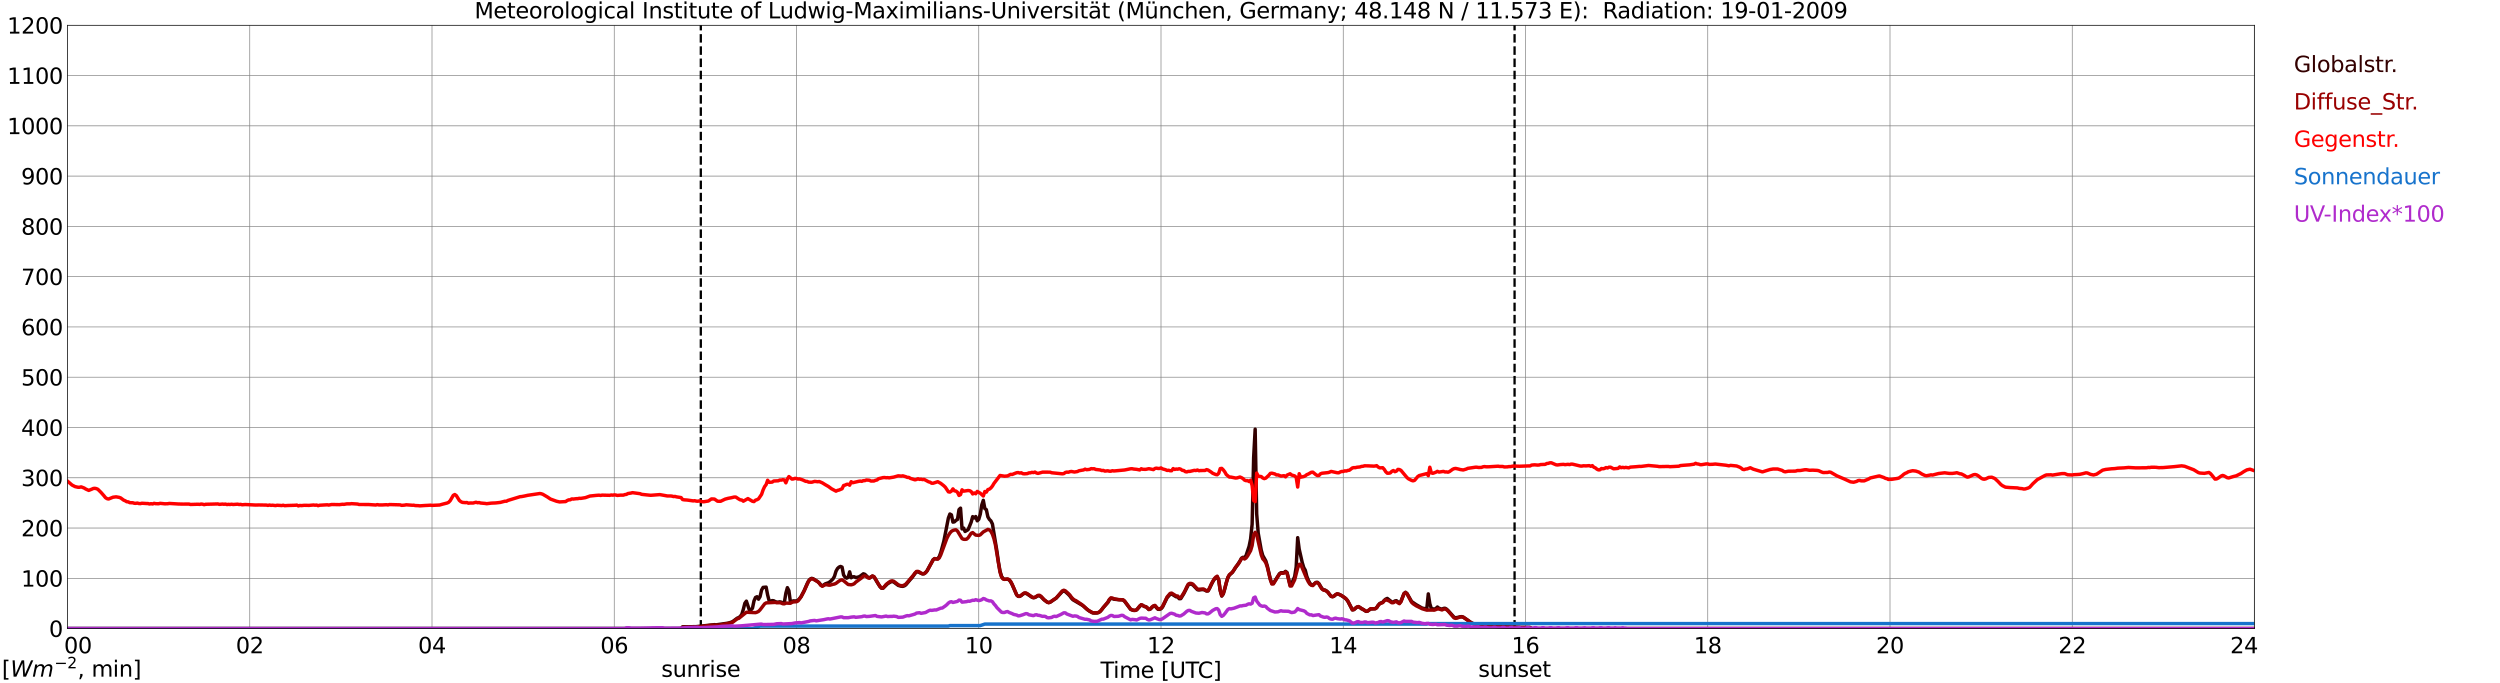 <?xml version="1.0" encoding="utf-8" standalone="no"?>
<!DOCTYPE svg PUBLIC "-//W3C//DTD SVG 1.1//EN"
  "http://www.w3.org/Graphics/SVG/1.1/DTD/svg11.dtd">
<svg xmlns:xlink="http://www.w3.org/1999/xlink" width="1085.4pt" height="296.64pt" viewBox="0 0 1085.4 296.64" xmlns="http://www.w3.org/2000/svg" version="1.1">
 <defs>
  <style type="text/css">*{stroke-linejoin: round; stroke-linecap: butt}</style>
 </defs>
 <g id="figure_1">
  <g id="patch_1">
   <path d="M 0 296.64 
L 1085.4 296.64 
L 1085.4 0 
L 0 0 
z
" style="fill: #ffffff"/>
  </g>
  <g id="axes_1">
   <g id="patch_2">
    <path d="M 29.306 272.909 
L 978.814 272.909 
L 978.814 10.976 
L 29.306 10.976 
z
" style="fill: #ffffff"/>
   </g>
   <g id="patch_3">
    <path d="M 978.814 272.909 
L 978.814 272.909 
L 978.814 10.976 
L 978.814 10.976 
z
" clip-path="url(#pa2a5f818bf)" style="fill: #d3d3d3; opacity: 0.25; stroke: #d3d3d3; stroke-linejoin: miter"/>
   </g>
   <g id="matplotlib.axis_1">
    <g id="xtick_1">
     <g id="line2d_1">
      <path d="M 29.306 272.909 
L 29.306 10.976 
" clip-path="url(#pa2a5f818bf)" style="fill: none; stroke: #808080; stroke-width: 0.3; stroke-linecap: square"/>
     </g>
     <g id="line2d_2"/>
     <g id="text_1">
      <!--    00 -->
      <g transform="translate(18.733 283.627) scale(0.095 -0.095)">
       <defs>
        <path id="DejaVuSans-20" transform="scale(0.016)"/>
        <path id="DejaVuSans-30" d="M 2034 4250 
Q 1547 4250 1301 3770 
Q 1056 3291 1056 2328 
Q 1056 1369 1301 889 
Q 1547 409 2034 409 
Q 2525 409 2770 889 
Q 3016 1369 3016 2328 
Q 3016 3291 2770 3770 
Q 2525 4250 2034 4250 
z
M 2034 4750 
Q 2819 4750 3233 4129 
Q 3647 3509 3647 2328 
Q 3647 1150 3233 529 
Q 2819 -91 2034 -91 
Q 1250 -91 836 529 
Q 422 1150 422 2328 
Q 422 3509 836 4129 
Q 1250 4750 2034 4750 
z
" transform="scale(0.016)"/>
       </defs>
       <use xlink:href="#DejaVuSans-20"/>
       <use xlink:href="#DejaVuSans-20" transform="translate(31.787 0)"/>
       <use xlink:href="#DejaVuSans-20" transform="translate(63.574 0)"/>
       <use xlink:href="#DejaVuSans-30" transform="translate(95.361 0)"/>
       <use xlink:href="#DejaVuSans-30" transform="translate(158.984 0)"/>
      </g>
     </g>
    </g>
    <g id="xtick_2">
     <g id="line2d_3">
      <path d="M 108.431 272.909 
L 108.431 10.976 
" clip-path="url(#pa2a5f818bf)" style="fill: none; stroke: #808080; stroke-width: 0.3; stroke-linecap: square"/>
     </g>
     <g id="line2d_4"/>
     <g id="text_2">
      <!-- 02 -->
      <g transform="translate(102.387 283.627) scale(0.095 -0.095)">
       <defs>
        <path id="DejaVuSans-32" d="M 1228 531 
L 3431 531 
L 3431 0 
L 469 0 
L 469 531 
Q 828 903 1448 1529 
Q 2069 2156 2228 2338 
Q 2531 2678 2651 2914 
Q 2772 3150 2772 3378 
Q 2772 3750 2511 3984 
Q 2250 4219 1831 4219 
Q 1534 4219 1204 4116 
Q 875 4013 500 3803 
L 500 4441 
Q 881 4594 1212 4672 
Q 1544 4750 1819 4750 
Q 2544 4750 2975 4387 
Q 3406 4025 3406 3419 
Q 3406 3131 3298 2873 
Q 3191 2616 2906 2266 
Q 2828 2175 2409 1742 
Q 1991 1309 1228 531 
z
" transform="scale(0.016)"/>
       </defs>
       <use xlink:href="#DejaVuSans-30"/>
       <use xlink:href="#DejaVuSans-32" transform="translate(63.623 0)"/>
      </g>
     </g>
    </g>
    <g id="xtick_3">
     <g id="line2d_5">
      <path d="M 187.557 272.909 
L 187.557 10.976 
" clip-path="url(#pa2a5f818bf)" style="fill: none; stroke: #808080; stroke-width: 0.3; stroke-linecap: square"/>
     </g>
     <g id="line2d_6"/>
     <g id="text_3">
      <!-- 04 -->
      <g transform="translate(181.513 283.627) scale(0.095 -0.095)">
       <defs>
        <path id="DejaVuSans-34" d="M 2419 4116 
L 825 1625 
L 2419 1625 
L 2419 4116 
z
M 2253 4666 
L 3047 4666 
L 3047 1625 
L 3713 1625 
L 3713 1100 
L 3047 1100 
L 3047 0 
L 2419 0 
L 2419 1100 
L 313 1100 
L 313 1709 
L 2253 4666 
z
" transform="scale(0.016)"/>
       </defs>
       <use xlink:href="#DejaVuSans-30"/>
       <use xlink:href="#DejaVuSans-34" transform="translate(63.623 0)"/>
      </g>
     </g>
    </g>
    <g id="xtick_4">
     <g id="line2d_7">
      <path d="M 266.683 272.909 
L 266.683 10.976 
" clip-path="url(#pa2a5f818bf)" style="fill: none; stroke: #808080; stroke-width: 0.3; stroke-linecap: square"/>
     </g>
     <g id="line2d_8"/>
     <g id="text_4">
      <!-- 06 -->
      <g transform="translate(260.638 283.627) scale(0.095 -0.095)">
       <defs>
        <path id="DejaVuSans-36" d="M 2113 2584 
Q 1688 2584 1439 2293 
Q 1191 2003 1191 1497 
Q 1191 994 1439 701 
Q 1688 409 2113 409 
Q 2538 409 2786 701 
Q 3034 994 3034 1497 
Q 3034 2003 2786 2293 
Q 2538 2584 2113 2584 
z
M 3366 4563 
L 3366 3988 
Q 3128 4100 2886 4159 
Q 2644 4219 2406 4219 
Q 1781 4219 1451 3797 
Q 1122 3375 1075 2522 
Q 1259 2794 1537 2939 
Q 1816 3084 2150 3084 
Q 2853 3084 3261 2657 
Q 3669 2231 3669 1497 
Q 3669 778 3244 343 
Q 2819 -91 2113 -91 
Q 1303 -91 875 529 
Q 447 1150 447 2328 
Q 447 3434 972 4092 
Q 1497 4750 2381 4750 
Q 2619 4750 2861 4703 
Q 3103 4656 3366 4563 
z
" transform="scale(0.016)"/>
       </defs>
       <use xlink:href="#DejaVuSans-30"/>
       <use xlink:href="#DejaVuSans-36" transform="translate(63.623 0)"/>
      </g>
     </g>
    </g>
    <g id="xtick_5">
     <g id="line2d_9">
      <path d="M 345.808 272.909 
L 345.808 10.976 
" clip-path="url(#pa2a5f818bf)" style="fill: none; stroke: #808080; stroke-width: 0.3; stroke-linecap: square"/>
     </g>
     <g id="line2d_10"/>
     <g id="text_5">
      <!-- 08 -->
      <g transform="translate(339.764 283.627) scale(0.095 -0.095)">
       <defs>
        <path id="DejaVuSans-38" d="M 2034 2216 
Q 1584 2216 1326 1975 
Q 1069 1734 1069 1313 
Q 1069 891 1326 650 
Q 1584 409 2034 409 
Q 2484 409 2743 651 
Q 3003 894 3003 1313 
Q 3003 1734 2745 1975 
Q 2488 2216 2034 2216 
z
M 1403 2484 
Q 997 2584 770 2862 
Q 544 3141 544 3541 
Q 544 4100 942 4425 
Q 1341 4750 2034 4750 
Q 2731 4750 3128 4425 
Q 3525 4100 3525 3541 
Q 3525 3141 3298 2862 
Q 3072 2584 2669 2484 
Q 3125 2378 3379 2068 
Q 3634 1759 3634 1313 
Q 3634 634 3220 271 
Q 2806 -91 2034 -91 
Q 1263 -91 848 271 
Q 434 634 434 1313 
Q 434 1759 690 2068 
Q 947 2378 1403 2484 
z
M 1172 3481 
Q 1172 3119 1398 2916 
Q 1625 2713 2034 2713 
Q 2441 2713 2670 2916 
Q 2900 3119 2900 3481 
Q 2900 3844 2670 4047 
Q 2441 4250 2034 4250 
Q 1625 4250 1398 4047 
Q 1172 3844 1172 3481 
z
" transform="scale(0.016)"/>
       </defs>
       <use xlink:href="#DejaVuSans-30"/>
       <use xlink:href="#DejaVuSans-38" transform="translate(63.623 0)"/>
      </g>
     </g>
    </g>
    <g id="xtick_6">
     <g id="line2d_11">
      <path d="M 424.934 272.909 
L 424.934 10.976 
" clip-path="url(#pa2a5f818bf)" style="fill: none; stroke: #808080; stroke-width: 0.3; stroke-linecap: square"/>
     </g>
     <g id="line2d_12"/>
     <g id="text_6">
      <!-- 10 -->
      <g transform="translate(418.89 283.627) scale(0.095 -0.095)">
       <defs>
        <path id="DejaVuSans-31" d="M 794 531 
L 1825 531 
L 1825 4091 
L 703 3866 
L 703 4441 
L 1819 4666 
L 2450 4666 
L 2450 531 
L 3481 531 
L 3481 0 
L 794 0 
L 794 531 
z
" transform="scale(0.016)"/>
       </defs>
       <use xlink:href="#DejaVuSans-31"/>
       <use xlink:href="#DejaVuSans-30" transform="translate(63.623 0)"/>
      </g>
     </g>
    </g>
    <g id="xtick_7">
     <g id="line2d_13">
      <path d="M 504.06 272.909 
L 504.06 10.976 
" clip-path="url(#pa2a5f818bf)" style="fill: none; stroke: #808080; stroke-width: 0.3; stroke-linecap: square"/>
     </g>
     <g id="line2d_14"/>
     <g id="text_7">
      <!-- 12 -->
      <g transform="translate(498.015 283.627) scale(0.095 -0.095)">
       <use xlink:href="#DejaVuSans-31"/>
       <use xlink:href="#DejaVuSans-32" transform="translate(63.623 0)"/>
      </g>
     </g>
    </g>
    <g id="xtick_8">
     <g id="line2d_15">
      <path d="M 583.185 272.909 
L 583.185 10.976 
" clip-path="url(#pa2a5f818bf)" style="fill: none; stroke: #808080; stroke-width: 0.3; stroke-linecap: square"/>
     </g>
     <g id="line2d_16"/>
     <g id="text_8">
      <!-- 14 -->
      <g transform="translate(577.141 283.627) scale(0.095 -0.095)">
       <use xlink:href="#DejaVuSans-31"/>
       <use xlink:href="#DejaVuSans-34" transform="translate(63.623 0)"/>
      </g>
     </g>
    </g>
    <g id="xtick_9">
     <g id="line2d_17">
      <path d="M 662.311 272.909 
L 662.311 10.976 
" clip-path="url(#pa2a5f818bf)" style="fill: none; stroke: #808080; stroke-width: 0.3; stroke-linecap: square"/>
     </g>
     <g id="line2d_18"/>
     <g id="text_9">
      <!-- 16 -->
      <g transform="translate(656.267 283.627) scale(0.095 -0.095)">
       <use xlink:href="#DejaVuSans-31"/>
       <use xlink:href="#DejaVuSans-36" transform="translate(63.623 0)"/>
      </g>
     </g>
    </g>
    <g id="xtick_10">
     <g id="line2d_19">
      <path d="M 741.437 272.909 
L 741.437 10.976 
" clip-path="url(#pa2a5f818bf)" style="fill: none; stroke: #808080; stroke-width: 0.3; stroke-linecap: square"/>
     </g>
     <g id="line2d_20"/>
     <g id="text_10">
      <!-- 18 -->
      <g transform="translate(735.392 283.627) scale(0.095 -0.095)">
       <use xlink:href="#DejaVuSans-31"/>
       <use xlink:href="#DejaVuSans-38" transform="translate(63.623 0)"/>
      </g>
     </g>
    </g>
    <g id="xtick_11">
     <g id="line2d_21">
      <path d="M 820.562 272.909 
L 820.562 10.976 
" clip-path="url(#pa2a5f818bf)" style="fill: none; stroke: #808080; stroke-width: 0.3; stroke-linecap: square"/>
     </g>
     <g id="line2d_22"/>
     <g id="text_11">
      <!-- 20 -->
      <g transform="translate(814.518 283.627) scale(0.095 -0.095)">
       <use xlink:href="#DejaVuSans-32"/>
       <use xlink:href="#DejaVuSans-30" transform="translate(63.623 0)"/>
      </g>
     </g>
    </g>
    <g id="xtick_12">
     <g id="line2d_23">
      <path d="M 899.688 272.909 
L 899.688 10.976 
" clip-path="url(#pa2a5f818bf)" style="fill: none; stroke: #808080; stroke-width: 0.3; stroke-linecap: square"/>
     </g>
     <g id="line2d_24"/>
     <g id="text_12">
      <!-- 22 -->
      <g transform="translate(893.644 283.627) scale(0.095 -0.095)">
       <use xlink:href="#DejaVuSans-32"/>
       <use xlink:href="#DejaVuSans-32" transform="translate(63.623 0)"/>
      </g>
     </g>
    </g>
    <g id="xtick_13">
     <g id="line2d_25">
      <path d="M 978.814 272.909 
L 978.814 10.976 
" clip-path="url(#pa2a5f818bf)" style="fill: none; stroke: #808080; stroke-width: 0.3; stroke-linecap: square"/>
     </g>
     <g id="line2d_26"/>
     <g id="text_13">
      <!-- 24    -->
      <g transform="translate(968.241 283.627) scale(0.095 -0.095)">
       <use xlink:href="#DejaVuSans-32"/>
       <use xlink:href="#DejaVuSans-34" transform="translate(63.623 0)"/>
       <use xlink:href="#DejaVuSans-20" transform="translate(127.246 0)"/>
       <use xlink:href="#DejaVuSans-20" transform="translate(159.033 0)"/>
       <use xlink:href="#DejaVuSans-20" transform="translate(190.82 0)"/>
      </g>
     </g>
    </g>
    <g id="text_14">
     <!-- Time [UTC] -->
     <g transform="translate(477.806 294.322) scale(0.095 -0.095)">
      <defs>
       <path id="DejaVuSans-54" d="M -19 4666 
L 3928 4666 
L 3928 4134 
L 2272 4134 
L 2272 0 
L 1638 0 
L 1638 4134 
L -19 4134 
L -19 4666 
z
" transform="scale(0.016)"/>
       <path id="DejaVuSans-69" d="M 603 3500 
L 1178 3500 
L 1178 0 
L 603 0 
L 603 3500 
z
M 603 4863 
L 1178 4863 
L 1178 4134 
L 603 4134 
L 603 4863 
z
" transform="scale(0.016)"/>
       <path id="DejaVuSans-6d" d="M 3328 2828 
Q 3544 3216 3844 3400 
Q 4144 3584 4550 3584 
Q 5097 3584 5394 3201 
Q 5691 2819 5691 2113 
L 5691 0 
L 5113 0 
L 5113 2094 
Q 5113 2597 4934 2840 
Q 4756 3084 4391 3084 
Q 3944 3084 3684 2787 
Q 3425 2491 3425 1978 
L 3425 0 
L 2847 0 
L 2847 2094 
Q 2847 2600 2669 2842 
Q 2491 3084 2119 3084 
Q 1678 3084 1418 2786 
Q 1159 2488 1159 1978 
L 1159 0 
L 581 0 
L 581 3500 
L 1159 3500 
L 1159 2956 
Q 1356 3278 1631 3431 
Q 1906 3584 2284 3584 
Q 2666 3584 2933 3390 
Q 3200 3197 3328 2828 
z
" transform="scale(0.016)"/>
       <path id="DejaVuSans-65" d="M 3597 1894 
L 3597 1613 
L 953 1613 
Q 991 1019 1311 708 
Q 1631 397 2203 397 
Q 2534 397 2845 478 
Q 3156 559 3463 722 
L 3463 178 
Q 3153 47 2828 -22 
Q 2503 -91 2169 -91 
Q 1331 -91 842 396 
Q 353 884 353 1716 
Q 353 2575 817 3079 
Q 1281 3584 2069 3584 
Q 2775 3584 3186 3129 
Q 3597 2675 3597 1894 
z
M 3022 2063 
Q 3016 2534 2758 2815 
Q 2500 3097 2075 3097 
Q 1594 3097 1305 2825 
Q 1016 2553 972 2059 
L 3022 2063 
z
" transform="scale(0.016)"/>
       <path id="DejaVuSans-5b" d="M 550 4863 
L 1875 4863 
L 1875 4416 
L 1125 4416 
L 1125 -397 
L 1875 -397 
L 1875 -844 
L 550 -844 
L 550 4863 
z
" transform="scale(0.016)"/>
       <path id="DejaVuSans-55" d="M 556 4666 
L 1191 4666 
L 1191 1831 
Q 1191 1081 1462 751 
Q 1734 422 2344 422 
Q 2950 422 3222 751 
Q 3494 1081 3494 1831 
L 3494 4666 
L 4128 4666 
L 4128 1753 
Q 4128 841 3676 375 
Q 3225 -91 2344 -91 
Q 1459 -91 1007 375 
Q 556 841 556 1753 
L 556 4666 
z
" transform="scale(0.016)"/>
       <path id="DejaVuSans-43" d="M 4122 4306 
L 4122 3641 
Q 3803 3938 3442 4084 
Q 3081 4231 2675 4231 
Q 1875 4231 1450 3742 
Q 1025 3253 1025 2328 
Q 1025 1406 1450 917 
Q 1875 428 2675 428 
Q 3081 428 3442 575 
Q 3803 722 4122 1019 
L 4122 359 
Q 3791 134 3420 21 
Q 3050 -91 2638 -91 
Q 1578 -91 968 557 
Q 359 1206 359 2328 
Q 359 3453 968 4101 
Q 1578 4750 2638 4750 
Q 3056 4750 3426 4639 
Q 3797 4528 4122 4306 
z
" transform="scale(0.016)"/>
       <path id="DejaVuSans-5d" d="M 1947 4863 
L 1947 -844 
L 622 -844 
L 622 -397 
L 1369 -397 
L 1369 4416 
L 622 4416 
L 622 4863 
L 1947 4863 
z
" transform="scale(0.016)"/>
      </defs>
      <use xlink:href="#DejaVuSans-54"/>
      <use xlink:href="#DejaVuSans-69" transform="translate(57.959 0)"/>
      <use xlink:href="#DejaVuSans-6d" transform="translate(85.742 0)"/>
      <use xlink:href="#DejaVuSans-65" transform="translate(183.154 0)"/>
      <use xlink:href="#DejaVuSans-20" transform="translate(244.678 0)"/>
      <use xlink:href="#DejaVuSans-5b" transform="translate(276.465 0)"/>
      <use xlink:href="#DejaVuSans-55" transform="translate(315.479 0)"/>
      <use xlink:href="#DejaVuSans-54" transform="translate(388.672 0)"/>
      <use xlink:href="#DejaVuSans-43" transform="translate(443.881 0)"/>
      <use xlink:href="#DejaVuSans-5d" transform="translate(513.705 0)"/>
     </g>
    </g>
   </g>
   <g id="matplotlib.axis_2">
    <g id="ytick_1">
     <g id="line2d_27">
      <path d="M 29.306 272.909 
L 978.814 272.909 
" clip-path="url(#pa2a5f818bf)" style="fill: none; stroke: #808080; stroke-width: 0.3; stroke-linecap: square"/>
     </g>
     <g id="line2d_28"/>
     <g id="text_15">
      <!-- 0 -->
      <g transform="translate(21.261 276.518) scale(0.095 -0.095)">
       <use xlink:href="#DejaVuSans-30"/>
      </g>
     </g>
    </g>
    <g id="ytick_2">
     <g id="line2d_29">
      <path d="M 29.306 251.081 
L 978.814 251.081 
" clip-path="url(#pa2a5f818bf)" style="fill: none; stroke: #808080; stroke-width: 0.3; stroke-linecap: square"/>
     </g>
     <g id="line2d_30"/>
     <g id="text_16">
      <!-- 100 -->
      <g transform="translate(9.173 254.69) scale(0.095 -0.095)">
       <use xlink:href="#DejaVuSans-31"/>
       <use xlink:href="#DejaVuSans-30" transform="translate(63.623 0)"/>
       <use xlink:href="#DejaVuSans-30" transform="translate(127.246 0)"/>
      </g>
     </g>
    </g>
    <g id="ytick_3">
     <g id="line2d_31">
      <path d="M 29.306 229.253 
L 978.814 229.253 
" clip-path="url(#pa2a5f818bf)" style="fill: none; stroke: #808080; stroke-width: 0.3; stroke-linecap: square"/>
     </g>
     <g id="line2d_32"/>
     <g id="text_17">
      <!-- 200 -->
      <g transform="translate(9.173 232.863) scale(0.095 -0.095)">
       <use xlink:href="#DejaVuSans-32"/>
       <use xlink:href="#DejaVuSans-30" transform="translate(63.623 0)"/>
       <use xlink:href="#DejaVuSans-30" transform="translate(127.246 0)"/>
      </g>
     </g>
    </g>
    <g id="ytick_4">
     <g id="line2d_33">
      <path d="M 29.306 207.426 
L 978.814 207.426 
" clip-path="url(#pa2a5f818bf)" style="fill: none; stroke: #808080; stroke-width: 0.3; stroke-linecap: square"/>
     </g>
     <g id="line2d_34"/>
     <g id="text_18">
      <!-- 300 -->
      <g transform="translate(9.173 211.035) scale(0.095 -0.095)">
       <defs>
        <path id="DejaVuSans-33" d="M 2597 2516 
Q 3050 2419 3304 2112 
Q 3559 1806 3559 1356 
Q 3559 666 3084 287 
Q 2609 -91 1734 -91 
Q 1441 -91 1130 -33 
Q 819 25 488 141 
L 488 750 
Q 750 597 1062 519 
Q 1375 441 1716 441 
Q 2309 441 2620 675 
Q 2931 909 2931 1356 
Q 2931 1769 2642 2001 
Q 2353 2234 1838 2234 
L 1294 2234 
L 1294 2753 
L 1863 2753 
Q 2328 2753 2575 2939 
Q 2822 3125 2822 3475 
Q 2822 3834 2567 4026 
Q 2313 4219 1838 4219 
Q 1578 4219 1281 4162 
Q 984 4106 628 3988 
L 628 4550 
Q 988 4650 1302 4700 
Q 1616 4750 1894 4750 
Q 2613 4750 3031 4423 
Q 3450 4097 3450 3541 
Q 3450 3153 3228 2886 
Q 3006 2619 2597 2516 
z
" transform="scale(0.016)"/>
       </defs>
       <use xlink:href="#DejaVuSans-33"/>
       <use xlink:href="#DejaVuSans-30" transform="translate(63.623 0)"/>
       <use xlink:href="#DejaVuSans-30" transform="translate(127.246 0)"/>
      </g>
     </g>
    </g>
    <g id="ytick_5">
     <g id="line2d_35">
      <path d="M 29.306 185.598 
L 978.814 185.598 
" clip-path="url(#pa2a5f818bf)" style="fill: none; stroke: #808080; stroke-width: 0.3; stroke-linecap: square"/>
     </g>
     <g id="line2d_36"/>
     <g id="text_19">
      <!-- 400 -->
      <g transform="translate(9.173 189.207) scale(0.095 -0.095)">
       <use xlink:href="#DejaVuSans-34"/>
       <use xlink:href="#DejaVuSans-30" transform="translate(63.623 0)"/>
       <use xlink:href="#DejaVuSans-30" transform="translate(127.246 0)"/>
      </g>
     </g>
    </g>
    <g id="ytick_6">
     <g id="line2d_37">
      <path d="M 29.306 163.77 
L 978.814 163.77 
" clip-path="url(#pa2a5f818bf)" style="fill: none; stroke: #808080; stroke-width: 0.3; stroke-linecap: square"/>
     </g>
     <g id="line2d_38"/>
     <g id="text_20">
      <!-- 500 -->
      <g transform="translate(9.173 167.379) scale(0.095 -0.095)">
       <defs>
        <path id="DejaVuSans-35" d="M 691 4666 
L 3169 4666 
L 3169 4134 
L 1269 4134 
L 1269 2991 
Q 1406 3038 1543 3061 
Q 1681 3084 1819 3084 
Q 2600 3084 3056 2656 
Q 3513 2228 3513 1497 
Q 3513 744 3044 326 
Q 2575 -91 1722 -91 
Q 1428 -91 1123 -41 
Q 819 9 494 109 
L 494 744 
Q 775 591 1075 516 
Q 1375 441 1709 441 
Q 2250 441 2565 725 
Q 2881 1009 2881 1497 
Q 2881 1984 2565 2268 
Q 2250 2553 1709 2553 
Q 1456 2553 1204 2497 
Q 953 2441 691 2322 
L 691 4666 
z
" transform="scale(0.016)"/>
       </defs>
       <use xlink:href="#DejaVuSans-35"/>
       <use xlink:href="#DejaVuSans-30" transform="translate(63.623 0)"/>
       <use xlink:href="#DejaVuSans-30" transform="translate(127.246 0)"/>
      </g>
     </g>
    </g>
    <g id="ytick_7">
     <g id="line2d_39">
      <path d="M 29.306 141.942 
L 978.814 141.942 
" clip-path="url(#pa2a5f818bf)" style="fill: none; stroke: #808080; stroke-width: 0.3; stroke-linecap: square"/>
     </g>
     <g id="line2d_40"/>
     <g id="text_21">
      <!-- 600 -->
      <g transform="translate(9.173 145.551) scale(0.095 -0.095)">
       <use xlink:href="#DejaVuSans-36"/>
       <use xlink:href="#DejaVuSans-30" transform="translate(63.623 0)"/>
       <use xlink:href="#DejaVuSans-30" transform="translate(127.246 0)"/>
      </g>
     </g>
    </g>
    <g id="ytick_8">
     <g id="line2d_41">
      <path d="M 29.306 120.114 
L 978.814 120.114 
" clip-path="url(#pa2a5f818bf)" style="fill: none; stroke: #808080; stroke-width: 0.3; stroke-linecap: square"/>
     </g>
     <g id="line2d_42"/>
     <g id="text_22">
      <!-- 700 -->
      <g transform="translate(9.173 123.724) scale(0.095 -0.095)">
       <defs>
        <path id="DejaVuSans-37" d="M 525 4666 
L 3525 4666 
L 3525 4397 
L 1831 0 
L 1172 0 
L 2766 4134 
L 525 4134 
L 525 4666 
z
" transform="scale(0.016)"/>
       </defs>
       <use xlink:href="#DejaVuSans-37"/>
       <use xlink:href="#DejaVuSans-30" transform="translate(63.623 0)"/>
       <use xlink:href="#DejaVuSans-30" transform="translate(127.246 0)"/>
      </g>
     </g>
    </g>
    <g id="ytick_9">
     <g id="line2d_43">
      <path d="M 29.306 98.287 
L 978.814 98.287 
" clip-path="url(#pa2a5f818bf)" style="fill: none; stroke: #808080; stroke-width: 0.3; stroke-linecap: square"/>
     </g>
     <g id="line2d_44"/>
     <g id="text_23">
      <!-- 800 -->
      <g transform="translate(9.173 101.896) scale(0.095 -0.095)">
       <use xlink:href="#DejaVuSans-38"/>
       <use xlink:href="#DejaVuSans-30" transform="translate(63.623 0)"/>
       <use xlink:href="#DejaVuSans-30" transform="translate(127.246 0)"/>
      </g>
     </g>
    </g>
    <g id="ytick_10">
     <g id="line2d_45">
      <path d="M 29.306 76.459 
L 978.814 76.459 
" clip-path="url(#pa2a5f818bf)" style="fill: none; stroke: #808080; stroke-width: 0.3; stroke-linecap: square"/>
     </g>
     <g id="line2d_46"/>
     <g id="text_24">
      <!-- 900 -->
      <g transform="translate(9.173 80.068) scale(0.095 -0.095)">
       <defs>
        <path id="DejaVuSans-39" d="M 703 97 
L 703 672 
Q 941 559 1184 500 
Q 1428 441 1663 441 
Q 2288 441 2617 861 
Q 2947 1281 2994 2138 
Q 2813 1869 2534 1725 
Q 2256 1581 1919 1581 
Q 1219 1581 811 2004 
Q 403 2428 403 3163 
Q 403 3881 828 4315 
Q 1253 4750 1959 4750 
Q 2769 4750 3195 4129 
Q 3622 3509 3622 2328 
Q 3622 1225 3098 567 
Q 2575 -91 1691 -91 
Q 1453 -91 1209 -44 
Q 966 3 703 97 
z
M 1959 2075 
Q 2384 2075 2632 2365 
Q 2881 2656 2881 3163 
Q 2881 3666 2632 3958 
Q 2384 4250 1959 4250 
Q 1534 4250 1286 3958 
Q 1038 3666 1038 3163 
Q 1038 2656 1286 2365 
Q 1534 2075 1959 2075 
z
" transform="scale(0.016)"/>
       </defs>
       <use xlink:href="#DejaVuSans-39"/>
       <use xlink:href="#DejaVuSans-30" transform="translate(63.623 0)"/>
       <use xlink:href="#DejaVuSans-30" transform="translate(127.246 0)"/>
      </g>
     </g>
    </g>
    <g id="ytick_11">
     <g id="line2d_47">
      <path d="M 29.306 54.631 
L 978.814 54.631 
" clip-path="url(#pa2a5f818bf)" style="fill: none; stroke: #808080; stroke-width: 0.3; stroke-linecap: square"/>
     </g>
     <g id="line2d_48"/>
     <g id="text_25">
      <!-- 1000 -->
      <g transform="translate(3.128 58.24) scale(0.095 -0.095)">
       <use xlink:href="#DejaVuSans-31"/>
       <use xlink:href="#DejaVuSans-30" transform="translate(63.623 0)"/>
       <use xlink:href="#DejaVuSans-30" transform="translate(127.246 0)"/>
       <use xlink:href="#DejaVuSans-30" transform="translate(190.869 0)"/>
      </g>
     </g>
    </g>
    <g id="ytick_12">
     <g id="line2d_49">
      <path d="M 29.306 32.803 
L 978.814 32.803 
" clip-path="url(#pa2a5f818bf)" style="fill: none; stroke: #808080; stroke-width: 0.3; stroke-linecap: square"/>
     </g>
     <g id="line2d_50"/>
     <g id="text_26">
      <!-- 1100 -->
      <g transform="translate(3.128 36.413) scale(0.095 -0.095)">
       <use xlink:href="#DejaVuSans-31"/>
       <use xlink:href="#DejaVuSans-31" transform="translate(63.623 0)"/>
       <use xlink:href="#DejaVuSans-30" transform="translate(127.246 0)"/>
       <use xlink:href="#DejaVuSans-30" transform="translate(190.869 0)"/>
      </g>
     </g>
    </g>
    <g id="ytick_13">
     <g id="line2d_51">
      <path d="M 29.306 10.976 
L 978.814 10.976 
" clip-path="url(#pa2a5f818bf)" style="fill: none; stroke: #808080; stroke-width: 0.3; stroke-linecap: square"/>
     </g>
     <g id="line2d_52"/>
     <g id="text_27">
      <!-- 1200 -->
      <g transform="translate(3.128 14.585) scale(0.095 -0.095)">
       <use xlink:href="#DejaVuSans-31"/>
       <use xlink:href="#DejaVuSans-32" transform="translate(63.623 0)"/>
       <use xlink:href="#DejaVuSans-30" transform="translate(127.246 0)"/>
       <use xlink:href="#DejaVuSans-30" transform="translate(190.869 0)"/>
      </g>
     </g>
    </g>
   </g>
   <g id="line2d_53">
    <path d="M 304.267 272.909 
L 304.267 10.976 
" clip-path="url(#pa2a5f818bf)" style="fill: none; stroke-dasharray: 3.7,1.6; stroke-dashoffset: 0; stroke: #000000"/>
   </g>
   <g id="line2d_54">
    <path d="M 657.564 272.909 
L 657.564 10.976 
" clip-path="url(#pa2a5f818bf)" style="fill: none; stroke-dasharray: 3.7,1.6; stroke-dashoffset: 0; stroke: #000000"/>
   </g>
   <g id="line2d_55">
    <path d="M 29.306 272.909 
L 295.696 272.909 
L 296.355 272.14 
L 297.674 272.14 
L 302.289 272.058 
L 310.202 271.198 
L 310.861 271.28 
L 316.136 270.543 
L 317.455 270.132 
L 318.114 269.846 
L 320.093 268.373 
L 320.752 268.126 
L 321.411 267.594 
L 322.071 266.692 
L 322.73 264.523 
L 323.39 261.901 
L 324.049 261 
L 325.368 264.933 
L 326.027 264.809 
L 326.686 264.073 
L 327.346 260.919 
L 328.005 259.404 
L 328.665 259.077 
L 329.324 260.14 
L 329.983 259.035 
L 330.643 256.169 
L 331.302 255.021 
L 332.621 254.899 
L 333.28 258.339 
L 333.94 260.877 
L 334.599 261 
L 335.258 260.755 
L 335.918 260.836 
L 336.577 261.205 
L 337.236 261.41 
L 337.896 261.41 
L 338.555 261.288 
L 339.215 261.451 
L 339.874 261.779 
L 340.533 261.574 
L 341.193 257.52 
L 341.852 255.143 
L 342.512 256.455 
L 343.171 261.451 
L 343.83 261.041 
L 344.49 260.877 
L 345.808 260.919 
L 346.468 260.591 
L 347.127 259.895 
L 347.787 258.994 
L 349.105 256.497 
L 350.424 253.423 
L 351.083 252.155 
L 351.743 251.417 
L 352.402 251.09 
L 353.062 251.295 
L 355.04 252.524 
L 355.699 253.096 
L 356.359 253.956 
L 357.018 254.366 
L 358.337 253.465 
L 359.655 253.015 
L 360.315 252.605 
L 361.634 251.376 
L 362.293 250.23 
L 362.952 248.019 
L 363.612 246.831 
L 364.271 246.216 
L 364.93 245.93 
L 365.59 246.216 
L 366.249 249.616 
L 366.909 250.599 
L 367.568 251.009 
L 368.227 250.679 
L 368.887 248.265 
L 369.546 250.843 
L 370.206 250.435 
L 370.865 250.393 
L 371.524 250.762 
L 372.843 250.476 
L 373.502 250.108 
L 374.821 249.125 
L 375.481 249.328 
L 376.799 250.599 
L 377.459 250.885 
L 378.777 250.108 
L 379.437 250.435 
L 380.756 252.646 
L 382.074 254.735 
L 382.734 255.39 
L 383.393 255.39 
L 385.371 253.423 
L 386.69 252.646 
L 387.349 252.482 
L 388.009 252.688 
L 389.987 254.161 
L 391.306 254.53 
L 391.965 254.571 
L 392.624 254.366 
L 393.284 253.916 
L 395.262 251.539 
L 395.921 250.843 
L 397.24 249.001 
L 397.899 248.346 
L 398.559 248.265 
L 400.537 249.206 
L 401.196 249.084 
L 401.856 248.593 
L 402.515 247.772 
L 403.834 245.356 
L 405.153 242.939 
L 405.812 242.531 
L 406.471 242.653 
L 407.131 242.531 
L 407.79 241.671 
L 408.45 239.868 
L 409.768 234.996 
L 411.087 228.28 
L 411.746 224.92 
L 412.406 223.161 
L 413.065 223.528 
L 413.725 226.682 
L 414.384 226.56 
L 415.043 225.905 
L 415.703 225.536 
L 416.362 221.236 
L 417.022 220.62 
L 417.681 229.631 
L 418.34 229.262 
L 419 230.735 
L 420.318 229.958 
L 421.637 226.723 
L 422.297 224.307 
L 422.956 224.881 
L 423.615 224.266 
L 424.275 226.108 
L 424.934 225.495 
L 425.593 223.242 
L 426.253 219.228 
L 426.912 217.222 
L 427.572 220.784 
L 428.231 221.277 
L 428.89 224.388 
L 429.55 225.495 
L 430.209 226.149 
L 430.869 227.501 
L 432.847 239.46 
L 433.506 244.21 
L 434.165 247.936 
L 434.825 250.188 
L 435.484 251.212 
L 436.144 251.5 
L 437.462 251.459 
L 438.122 251.786 
L 438.781 252.605 
L 439.44 253.834 
L 441.419 258.297 
L 442.078 258.913 
L 442.737 258.913 
L 443.397 258.544 
L 444.056 257.97 
L 444.716 257.601 
L 445.375 257.601 
L 446.034 257.928 
L 448.012 259.28 
L 448.672 259.526 
L 449.331 259.404 
L 450.65 258.666 
L 451.309 258.666 
L 451.969 259.077 
L 453.287 260.428 
L 454.606 261.41 
L 455.266 261.615 
L 455.925 261.451 
L 458.563 259.69 
L 461.2 256.824 
L 461.859 256.619 
L 462.519 256.863 
L 463.838 258.053 
L 464.497 258.749 
L 465.156 259.69 
L 465.816 260.386 
L 469.772 262.72 
L 470.431 263.171 
L 471.75 264.4 
L 473.069 265.383 
L 474.388 266.079 
L 475.047 266.16 
L 476.366 266.12 
L 477.025 265.915 
L 477.685 265.424 
L 478.344 264.686 
L 479.003 263.743 
L 480.981 261.574 
L 481.641 260.428 
L 482.3 259.773 
L 482.96 259.895 
L 483.619 260.14 
L 486.256 260.428 
L 486.916 260.386 
L 487.575 260.508 
L 488.235 261.041 
L 490.872 264.564 
L 491.532 264.85 
L 492.191 265.014 
L 492.85 265.014 
L 493.51 264.767 
L 495.488 262.597 
L 496.147 262.844 
L 496.807 263.294 
L 497.466 263.377 
L 498.785 264.645 
L 499.444 264.44 
L 500.103 263.743 
L 500.763 263.213 
L 501.422 262.966 
L 502.082 263.868 
L 502.741 264.523 
L 503.4 264.564 
L 504.06 264.317 
L 504.719 263.58 
L 506.697 259.526 
L 508.016 258.053 
L 508.675 257.889 
L 510.654 259.116 
L 511.313 259.157 
L 511.972 259.937 
L 512.632 259.895 
L 513.95 257.765 
L 515.929 253.875 
L 516.588 253.589 
L 517.247 253.67 
L 517.907 253.956 
L 519.885 256.045 
L 520.544 256.169 
L 521.863 255.964 
L 522.522 256.003 
L 523.182 256.25 
L 523.841 256.619 
L 524.501 256.536 
L 525.16 255.39 
L 526.479 252.688 
L 527.138 251.622 
L 527.797 250.968 
L 528.457 250.476 
L 529.116 251.908 
L 529.776 256.497 
L 530.435 258.788 
L 531.094 257.889 
L 531.754 255.676 
L 532.413 252.974 
L 533.073 250.926 
L 533.732 249.697 
L 535.051 248.51 
L 538.348 243.555 
L 539.007 242.326 
L 539.666 241.957 
L 540.326 242.121 
L 540.985 241.18 
L 542.304 237.207 
L 542.963 233.972 
L 543.623 227.583 
L 544.282 198.67 
L 544.941 186.344 
L 545.601 223.12 
L 546.26 231.432 
L 547.579 238.844 
L 548.238 241.18 
L 549.557 243.513 
L 550.216 245.685 
L 551.535 251.417 
L 552.195 253.259 
L 552.854 253.259 
L 555.491 249.084 
L 556.151 248.632 
L 556.81 248.673 
L 557.47 248.593 
L 558.129 248.06 
L 558.788 248.551 
L 560.107 253.997 
L 560.766 253.67 
L 561.426 251.828 
L 562.085 250.352 
L 562.745 246.176 
L 563.404 233.44 
L 564.063 238.436 
L 565.382 244.251 
L 566.042 246.421 
L 566.701 247.569 
L 567.36 250.23 
L 568.02 251.908 
L 568.679 253.179 
L 569.338 253.875 
L 569.998 253.997 
L 571.317 252.851 
L 571.976 252.81 
L 572.635 253.384 
L 573.954 255.595 
L 574.613 256.045 
L 575.273 256.169 
L 575.932 256.577 
L 576.592 257.151 
L 577.251 258.134 
L 577.91 258.913 
L 578.57 259.077 
L 579.229 258.788 
L 579.889 258.217 
L 580.548 257.848 
L 581.207 257.97 
L 582.526 258.625 
L 583.845 259.568 
L 584.504 260.14 
L 585.164 261 
L 587.142 264.767 
L 587.801 264.686 
L 589.12 263.58 
L 589.779 263.416 
L 590.439 263.743 
L 591.098 264.317 
L 591.757 264.564 
L 593.076 265.424 
L 593.736 265.341 
L 595.054 264.4 
L 597.032 264.276 
L 597.692 263.785 
L 598.351 262.803 
L 599.011 262.023 
L 600.329 261.451 
L 600.989 260.633 
L 601.648 260.1 
L 602.307 259.812 
L 604.286 261.368 
L 604.945 261.368 
L 605.604 260.919 
L 606.264 260.797 
L 607.582 261.86 
L 608.242 261.041 
L 609.561 257.684 
L 610.22 257.151 
L 610.879 257.684 
L 612.858 261.163 
L 614.836 262.517 
L 617.473 264.031 
L 618.792 264.276 
L 619.451 264.317 
L 620.111 257.848 
L 620.77 262.106 
L 621.429 264.237 
L 622.748 264.44 
L 623.408 264.195 
L 624.067 263.54 
L 624.726 264.073 
L 626.045 264.481 
L 626.705 264.154 
L 627.364 264.073 
L 628.023 264.44 
L 628.683 265.055 
L 631.32 268.004 
L 631.98 268.207 
L 633.298 267.963 
L 633.958 267.757 
L 634.617 267.716 
L 635.276 267.921 
L 637.255 269.272 
L 638.573 270.257 
L 639.233 270.584 
L 639.892 270.787 
L 641.211 270.912 
L 642.53 270.87 
L 643.189 270.953 
L 645.827 271.689 
L 647.805 271.852 
L 653.08 272.099 
L 654.399 272.18 
L 657.036 272.263 
L 659.674 272.343 
L 660.333 272.426 
L 662.311 272.385 
L 664.289 272.426 
L 664.949 272.909 
L 978.154 272.909 
L 978.154 272.909 
" clip-path="url(#pa2a5f818bf)" style="fill: none; stroke: #330000; stroke-width: 1.5; stroke-linecap: square"/>
   </g>
   <g id="line2d_56">
    <path d="M 29.306 272.909 
L 295.696 272.909 
L 296.355 272.326 
L 302.289 272.243 
L 304.267 272.034 
L 306.246 271.739 
L 307.564 271.612 
L 308.883 271.444 
L 312.18 271.403 
L 314.158 271.067 
L 317.455 270.396 
L 318.114 270.143 
L 320.093 268.633 
L 320.752 268.465 
L 324.049 265.819 
L 328.005 265.987 
L 328.665 265.778 
L 329.324 265.442 
L 329.983 264.771 
L 331.961 262.167 
L 332.621 261.748 
L 336.577 261.539 
L 337.236 261.707 
L 338.555 261.665 
L 339.215 261.831 
L 339.874 262.126 
L 340.533 262.167 
L 341.193 261.831 
L 343.171 261.916 
L 343.83 261.539 
L 344.49 261.329 
L 345.808 261.244 
L 346.468 260.908 
L 347.787 259.146 
L 349.105 256.627 
L 351.083 252.303 
L 351.743 251.59 
L 352.402 251.253 
L 353.062 251.422 
L 354.38 252.177 
L 355.04 252.598 
L 355.699 253.227 
L 356.359 254.109 
L 357.018 254.528 
L 358.337 253.858 
L 358.996 253.858 
L 359.655 254.026 
L 360.315 254.067 
L 361.634 253.689 
L 362.293 253.563 
L 362.952 253.268 
L 364.271 252.262 
L 364.93 251.884 
L 365.59 251.758 
L 366.249 252.135 
L 368.227 253.772 
L 369.546 253.899 
L 370.206 253.731 
L 370.865 253.436 
L 371.524 252.766 
L 374.162 250.834 
L 374.821 250.162 
L 375.481 249.994 
L 376.14 250.33 
L 376.799 250.876 
L 377.459 251.044 
L 378.777 250.079 
L 379.437 250.33 
L 380.096 251.339 
L 381.415 253.646 
L 382.074 254.654 
L 382.734 255.283 
L 383.393 255.241 
L 384.053 254.571 
L 384.712 253.731 
L 386.031 252.722 
L 386.69 252.303 
L 387.349 252.177 
L 388.009 252.345 
L 389.987 253.858 
L 390.646 254.15 
L 391.306 254.277 
L 391.965 254.277 
L 392.624 253.982 
L 393.284 253.563 
L 396.581 249.702 
L 397.24 248.778 
L 397.899 248.106 
L 398.559 248.064 
L 399.218 248.357 
L 399.878 248.861 
L 400.537 249.071 
L 401.196 249.071 
L 401.856 248.61 
L 402.515 247.855 
L 403.834 245.419 
L 405.153 243.068 
L 405.812 242.522 
L 407.131 242.776 
L 407.79 242.23 
L 408.45 240.885 
L 411.087 233.75 
L 411.746 232.449 
L 412.406 231.44 
L 413.065 230.685 
L 413.725 230.308 
L 414.384 230.098 
L 415.043 230.015 
L 415.703 230.561 
L 417.022 232.744 
L 417.681 233.835 
L 418.34 234.127 
L 419 234.169 
L 419.659 234.086 
L 420.318 233.499 
L 421.637 231.526 
L 422.297 231.231 
L 423.615 232.322 
L 424.934 232.449 
L 425.593 232.198 
L 426.912 230.938 
L 428.89 229.847 
L 429.55 230.057 
L 430.209 230.685 
L 430.869 231.945 
L 431.528 233.876 
L 432.187 236.646 
L 434.165 248.442 
L 434.825 250.498 
L 435.484 251.38 
L 436.144 251.548 
L 437.462 251.38 
L 438.122 251.631 
L 438.781 252.43 
L 439.44 253.689 
L 441.419 258.306 
L 442.078 258.893 
L 442.737 258.893 
L 444.716 257.424 
L 445.375 257.424 
L 446.034 257.76 
L 448.012 259.188 
L 448.672 259.439 
L 449.331 259.314 
L 450.65 258.474 
L 451.309 258.433 
L 451.969 258.893 
L 453.287 260.321 
L 454.606 261.371 
L 455.266 261.665 
L 455.925 261.454 
L 457.244 260.489 
L 458.563 259.607 
L 461.2 256.542 
L 461.859 256.25 
L 462.519 256.501 
L 463.838 257.677 
L 464.497 258.348 
L 465.156 259.271 
L 465.816 259.985 
L 466.475 260.489 
L 467.134 260.783 
L 469.772 262.545 
L 471.091 263.721 
L 472.409 264.896 
L 474.388 266.031 
L 475.706 266.072 
L 476.366 266.031 
L 477.025 265.863 
L 477.685 265.4 
L 480.981 261.412 
L 481.641 260.238 
L 482.3 259.565 
L 482.96 259.648 
L 483.619 259.943 
L 485.597 260.321 
L 487.575 260.406 
L 488.235 260.908 
L 490.872 264.477 
L 492.191 264.981 
L 492.85 264.981 
L 493.51 264.728 
L 494.828 263.049 
L 495.488 262.545 
L 496.147 262.84 
L 496.807 263.344 
L 497.466 263.385 
L 498.125 263.848 
L 498.785 264.56 
L 499.444 264.35 
L 500.103 263.553 
L 500.763 263.049 
L 501.422 262.84 
L 502.741 264.309 
L 503.4 264.309 
L 504.06 264.099 
L 504.719 263.302 
L 506.038 260.574 
L 506.697 259.188 
L 508.016 257.634 
L 508.675 257.509 
L 510.654 258.725 
L 511.313 258.769 
L 511.972 259.524 
L 512.632 259.524 
L 513.95 257.424 
L 514.61 256.208 
L 515.269 254.737 
L 515.929 253.563 
L 516.588 253.268 
L 517.247 253.312 
L 517.907 253.604 
L 519.885 255.746 
L 520.544 255.829 
L 522.522 255.704 
L 523.841 256.501 
L 524.501 256.459 
L 525.16 255.241 
L 525.819 253.731 
L 527.138 251.339 
L 527.797 250.583 
L 528.457 250.162 
L 529.116 251.631 
L 529.776 256.291 
L 530.435 258.642 
L 531.094 257.719 
L 533.073 250.666 
L 533.732 249.533 
L 535.051 248.401 
L 535.71 247.477 
L 536.369 246.342 
L 537.688 244.832 
L 539.007 242.566 
L 539.666 242.271 
L 540.326 242.69 
L 540.985 242.271 
L 541.644 241.39 
L 542.963 239.08 
L 543.623 236.856 
L 544.282 232.322 
L 544.941 231.106 
L 545.601 232.113 
L 547.579 240.885 
L 548.238 242.608 
L 548.898 243.321 
L 549.557 244.328 
L 550.216 246.218 
L 551.535 251.716 
L 552.195 253.563 
L 552.854 253.521 
L 554.832 250.289 
L 555.491 249.28 
L 556.151 248.82 
L 556.81 248.903 
L 557.47 248.82 
L 558.129 248.315 
L 558.788 248.903 
L 560.107 254.445 
L 560.766 254.403 
L 562.085 251.758 
L 563.404 246.595 
L 564.063 245 
L 564.723 245.041 
L 567.36 251.297 
L 568.02 252.598 
L 568.679 253.604 
L 569.338 254.109 
L 569.998 254.235 
L 570.657 253.521 
L 571.317 252.976 
L 571.976 252.976 
L 572.635 253.563 
L 573.295 254.781 
L 573.954 255.704 
L 574.613 256.208 
L 575.273 256.333 
L 575.932 256.669 
L 576.592 257.256 
L 577.91 258.893 
L 578.57 259.061 
L 579.229 258.725 
L 579.889 258.138 
L 580.548 257.802 
L 581.867 258.223 
L 583.845 259.483 
L 584.504 260.07 
L 585.164 260.908 
L 587.142 264.771 
L 587.801 264.645 
L 588.46 264.014 
L 589.12 263.553 
L 589.779 263.344 
L 593.076 265.359 
L 593.736 265.317 
L 595.054 264.267 
L 597.032 264.309 
L 597.692 263.89 
L 598.351 262.84 
L 599.011 262.126 
L 600.329 261.622 
L 600.989 260.866 
L 601.648 260.406 
L 602.967 260.825 
L 604.286 261.707 
L 604.945 261.665 
L 605.604 261.244 
L 606.264 261.161 
L 606.923 261.707 
L 607.582 262.084 
L 608.242 261.244 
L 609.561 257.76 
L 610.22 257.256 
L 610.879 257.845 
L 612.858 261.497 
L 613.517 262.126 
L 614.836 263.008 
L 617.473 264.309 
L 619.451 264.896 
L 620.77 264.854 
L 622.748 264.896 
L 624.067 264.394 
L 624.726 264.394 
L 626.045 264.813 
L 626.705 264.518 
L 627.364 264.394 
L 628.023 264.686 
L 628.683 265.273 
L 631.32 268.297 
L 631.98 268.465 
L 632.639 268.338 
L 633.958 267.878 
L 634.617 267.834 
L 635.276 267.96 
L 639.233 270.689 
L 639.892 270.898 
L 641.87 270.942 
L 643.189 271.025 
L 643.848 271.152 
L 645.167 271.612 
L 646.486 271.822 
L 654.399 272.243 
L 655.058 272.199 
L 656.377 272.285 
L 659.674 272.367 
L 661.652 272.411 
L 664.289 272.411 
L 664.949 272.909 
L 978.154 272.909 
L 978.154 272.909 
" clip-path="url(#pa2a5f818bf)" style="fill: none; stroke: #990000; stroke-width: 1.5; stroke-linecap: square"/>
   </g>
   <g id="line2d_57">
    <path d="M 29.306 208.892 
L 31.284 210.595 
L 32.603 211.269 
L 33.921 211.56 
L 34.581 211.54 
L 35.24 211.376 
L 36.559 211.891 
L 37.218 212.315 
L 38.537 212.909 
L 39.856 212.372 
L 40.515 212.075 
L 41.175 212.012 
L 41.834 212.142 
L 42.493 212.437 
L 43.812 213.736 
L 45.131 215.235 
L 45.79 216.065 
L 46.45 216.486 
L 47.109 216.661 
L 49.087 215.864 
L 50.406 215.709 
L 51.725 215.938 
L 52.384 216.174 
L 53.703 217.15 
L 54.362 217.42 
L 55.022 217.837 
L 55.681 217.885 
L 56.34 218.235 
L 57.659 218.28 
L 58.319 218.499 
L 58.978 218.523 
L 59.637 218.411 
L 60.297 218.614 
L 60.956 218.645 
L 61.615 218.492 
L 63.594 218.608 
L 64.253 218.619 
L 64.912 218.822 
L 65.572 218.667 
L 66.231 218.817 
L 66.89 218.518 
L 67.55 218.676 
L 68.869 218.708 
L 69.528 218.529 
L 71.506 218.728 
L 72.825 218.704 
L 73.484 218.573 
L 77.441 218.811 
L 79.419 218.861 
L 82.056 218.846 
L 82.716 219.018 
L 86.013 218.916 
L 86.672 218.988 
L 87.331 218.839 
L 87.991 218.909 
L 88.65 219.119 
L 89.309 218.933 
L 91.947 218.87 
L 94.584 218.791 
L 95.244 218.979 
L 96.563 218.848 
L 97.222 218.931 
L 97.881 218.855 
L 98.541 219.058 
L 99.2 218.955 
L 99.86 219.04 
L 100.519 218.9 
L 101.178 219.034 
L 103.156 218.894 
L 103.816 219.044 
L 104.475 218.979 
L 105.135 219.151 
L 106.453 219.038 
L 111.069 219.269 
L 112.388 219.23 
L 115.685 219.291 
L 116.344 219.431 
L 117.003 219.263 
L 117.663 219.402 
L 118.322 219.337 
L 119.641 219.507 
L 120.3 219.361 
L 121.619 219.433 
L 122.278 219.503 
L 122.938 219.346 
L 123.597 219.551 
L 124.916 219.464 
L 128.213 219.365 
L 128.872 219.278 
L 129.532 219.64 
L 130.191 219.442 
L 130.85 219.507 
L 132.169 219.378 
L 134.147 219.424 
L 136.125 219.252 
L 136.785 219.352 
L 137.444 219.263 
L 138.104 219.544 
L 138.763 219.35 
L 142.06 219.164 
L 142.719 219.28 
L 144.038 219.031 
L 147.335 219.099 
L 148.654 218.933 
L 149.313 218.975 
L 150.632 218.754 
L 151.951 218.769 
L 152.61 218.669 
L 155.247 218.837 
L 155.907 219.034 
L 159.863 219.038 
L 163.16 219.252 
L 163.819 219.073 
L 164.479 219.213 
L 165.798 219.232 
L 167.776 219.125 
L 168.435 219.226 
L 169.094 219.055 
L 173.71 219.186 
L 174.37 219.407 
L 175.688 219.302 
L 176.348 219.162 
L 178.985 219.357 
L 179.645 219.343 
L 180.304 219.494 
L 181.623 219.536 
L 182.282 219.621 
L 184.26 219.481 
L 185.579 219.416 
L 186.898 219.328 
L 187.557 219.418 
L 190.854 219.261 
L 192.173 218.887 
L 194.151 218.379 
L 194.81 218.06 
L 195.47 217.351 
L 196.788 215.063 
L 197.448 214.707 
L 198.107 215.161 
L 199.426 217.259 
L 200.085 217.796 
L 200.745 218.115 
L 202.063 218.228 
L 202.723 218.171 
L 203.382 218.483 
L 204.042 218.381 
L 205.36 218.398 
L 206.679 218.047 
L 207.339 218.276 
L 207.998 218.184 
L 208.657 218.392 
L 210.635 218.571 
L 211.295 218.686 
L 213.273 218.438 
L 215.251 218.35 
L 217.229 218.125 
L 219.207 217.61 
L 219.867 217.621 
L 220.526 217.268 
L 225.801 215.646 
L 226.461 215.589 
L 227.779 215.342 
L 229.098 215.048 
L 234.373 214.266 
L 235.033 214.378 
L 235.692 214.613 
L 237.67 215.775 
L 238.989 216.665 
L 241.626 217.626 
L 242.945 217.918 
L 245.583 217.761 
L 246.242 217.316 
L 246.901 217.019 
L 247.561 217.006 
L 248.22 216.604 
L 248.88 216.672 
L 250.198 216.512 
L 250.858 216.491 
L 251.517 216.336 
L 252.176 216.379 
L 254.155 216.058 
L 256.133 215.36 
L 258.77 215.085 
L 260.089 214.984 
L 260.748 215.102 
L 261.408 214.963 
L 264.705 215.05 
L 265.364 214.908 
L 266.023 214.98 
L 266.683 214.867 
L 267.342 214.912 
L 268.002 215.098 
L 269.32 214.974 
L 270.639 214.965 
L 271.298 214.733 
L 271.958 214.644 
L 272.617 214.277 
L 273.936 214.072 
L 274.595 213.893 
L 277.892 214.338 
L 278.552 214.622 
L 280.53 214.838 
L 282.508 215.037 
L 286.464 214.738 
L 289.761 215.332 
L 291.08 215.327 
L 291.739 215.397 
L 292.399 215.585 
L 293.058 215.528 
L 293.717 215.722 
L 295.696 216.026 
L 296.355 216.873 
L 297.014 217.01 
L 298.333 217.097 
L 300.971 217.468 
L 301.63 217.39 
L 302.289 217.569 
L 302.949 217.606 
L 303.608 217.484 
L 304.927 217.816 
L 305.586 217.837 
L 307.564 217.512 
L 308.883 216.606 
L 310.202 216.676 
L 311.521 217.606 
L 312.839 217.647 
L 314.818 216.705 
L 316.136 216.353 
L 317.455 216.104 
L 318.774 215.792 
L 319.433 215.792 
L 320.752 216.67 
L 321.411 217.028 
L 322.071 217.089 
L 322.73 217.604 
L 324.708 216.462 
L 326.686 217.639 
L 327.346 217.768 
L 328.005 217.156 
L 328.665 216.947 
L 329.324 216.584 
L 330.643 214.642 
L 331.302 212.712 
L 331.961 211.276 
L 332.621 210.398 
L 333.28 208.508 
L 333.94 209.414 
L 335.258 209.311 
L 335.918 208.836 
L 337.896 208.742 
L 338.555 208.427 
L 339.215 208.445 
L 339.874 208.27 
L 340.533 208.373 
L 341.193 209.621 
L 341.852 207.965 
L 342.512 206.91 
L 343.83 208.004 
L 344.49 207.928 
L 345.149 207.672 
L 345.808 207.757 
L 346.468 207.98 
L 347.127 207.917 
L 348.446 208.355 
L 349.765 208.964 
L 350.424 209.008 
L 351.083 209.322 
L 352.402 209.37 
L 353.721 208.995 
L 355.04 209.156 
L 355.699 209.06 
L 357.018 209.634 
L 358.337 210.449 
L 359.655 211.202 
L 360.974 212.184 
L 362.952 213.245 
L 363.612 212.909 
L 364.271 212.765 
L 365.59 212.193 
L 366.249 210.804 
L 366.909 210.606 
L 367.568 210.289 
L 368.227 210.222 
L 368.887 210.649 
L 369.546 209.135 
L 370.206 209.578 
L 372.843 208.969 
L 373.502 208.873 
L 374.162 208.986 
L 374.821 208.678 
L 375.481 208.674 
L 376.14 208.397 
L 377.459 208.51 
L 378.118 208.853 
L 379.437 208.827 
L 380.096 208.528 
L 380.756 208.395 
L 381.415 207.842 
L 383.393 207.356 
L 384.053 207.323 
L 384.712 207.417 
L 385.371 207.377 
L 386.031 207.469 
L 388.009 207.144 
L 389.987 206.581 
L 391.306 206.705 
L 391.965 206.583 
L 393.284 206.98 
L 393.943 207.273 
L 394.603 207.279 
L 395.262 207.692 
L 397.24 208.323 
L 397.899 208.161 
L 398.559 207.856 
L 399.218 208.133 
L 399.878 208.028 
L 400.537 208.229 
L 401.196 208.124 
L 403.175 209.189 
L 403.834 209.353 
L 404.493 209.809 
L 405.153 209.789 
L 407.131 209.132 
L 408.45 209.864 
L 409.768 210.9 
L 410.428 211.547 
L 411.746 213.526 
L 412.406 213.644 
L 413.065 213.227 
L 413.725 212.26 
L 414.384 213.099 
L 415.043 213.21 
L 415.703 213.729 
L 416.362 215.098 
L 417.022 214.723 
L 417.681 212.662 
L 418.34 213.247 
L 420.318 212.957 
L 420.978 213.048 
L 421.637 213.404 
L 422.297 214.45 
L 422.956 214.024 
L 423.615 214.371 
L 424.275 213.358 
L 425.593 214.131 
L 426.912 215.342 
L 427.572 213.398 
L 428.231 213.662 
L 428.89 212.564 
L 429.55 212.365 
L 430.209 211.835 
L 430.869 211.021 
L 431.528 209.896 
L 434.165 206.437 
L 436.144 206.749 
L 437.462 206.624 
L 438.781 205.926 
L 439.44 206.005 
L 440.759 205.468 
L 441.419 205.232 
L 442.078 205.162 
L 442.737 205.389 
L 443.397 205.262 
L 444.056 205.638 
L 444.716 205.723 
L 446.034 205.623 
L 446.694 205.31 
L 447.353 205.297 
L 448.012 205.07 
L 448.672 205.186 
L 449.331 204.952 
L 449.991 205.35 
L 450.65 205.548 
L 452.628 204.983 
L 455.925 204.996 
L 456.584 205.251 
L 461.2 205.712 
L 461.859 205.623 
L 462.519 205.131 
L 463.178 204.955 
L 463.838 205.035 
L 464.497 204.782 
L 465.156 204.693 
L 466.475 204.937 
L 467.794 204.719 
L 468.453 204.383 
L 469.772 204.143 
L 470.431 204.038 
L 471.091 203.684 
L 471.75 203.929 
L 473.069 203.782 
L 473.728 203.455 
L 474.388 203.536 
L 475.047 203.501 
L 475.706 203.815 
L 477.685 204.042 
L 478.344 204.313 
L 479.003 204.217 
L 479.663 204.531 
L 480.981 204.4 
L 481.641 204.579 
L 482.3 204.581 
L 482.96 204.365 
L 483.619 204.477 
L 488.235 204.051 
L 490.872 203.523 
L 491.532 203.507 
L 492.191 203.645 
L 493.51 203.769 
L 494.828 204.033 
L 495.488 203.51 
L 496.147 203.745 
L 497.466 203.769 
L 498.785 203.483 
L 500.103 203.741 
L 500.763 203.892 
L 501.422 203.398 
L 502.082 203.246 
L 502.741 203.385 
L 503.4 203.379 
L 504.06 203.16 
L 504.719 203.571 
L 506.038 203.929 
L 506.697 204.254 
L 507.357 204.164 
L 508.016 204.381 
L 508.675 204.383 
L 509.335 203.444 
L 509.994 203.809 
L 510.654 203.643 
L 511.313 203.71 
L 511.972 203.499 
L 512.632 203.724 
L 513.291 204.21 
L 513.95 204.267 
L 514.61 204.782 
L 515.269 204.885 
L 515.929 204.645 
L 516.588 204.662 
L 518.566 204.199 
L 519.226 204.298 
L 519.885 204.057 
L 520.544 204.389 
L 521.204 204.282 
L 523.182 204.263 
L 523.841 203.896 
L 524.501 204.082 
L 525.819 204.933 
L 526.479 205.461 
L 527.797 206.015 
L 528.457 206.114 
L 529.116 205.507 
L 529.776 203.446 
L 530.435 203.352 
L 531.094 204.001 
L 531.754 204.874 
L 532.413 206.044 
L 533.732 207.124 
L 534.391 207.126 
L 536.369 207.532 
L 537.029 207.5 
L 538.348 207.107 
L 539.007 207.386 
L 539.666 207.788 
L 540.326 208.441 
L 540.985 208.685 
L 541.644 208.657 
L 542.304 209.067 
L 542.963 208.478 
L 543.623 210.776 
L 544.282 217.261 
L 544.941 217.785 
L 545.601 205.4 
L 546.26 206.749 
L 547.579 206.902 
L 548.238 207.515 
L 548.898 207.797 
L 549.557 207.58 
L 550.876 206.334 
L 551.535 205.529 
L 552.195 205.437 
L 553.513 205.771 
L 554.173 206.214 
L 554.832 206.177 
L 556.151 206.699 
L 557.47 206.528 
L 558.129 207.028 
L 558.788 206.273 
L 560.107 205.69 
L 560.766 206.234 
L 562.085 206.618 
L 562.745 207.218 
L 563.404 211.444 
L 564.063 205.673 
L 564.723 207.164 
L 566.042 206.895 
L 566.701 206.603 
L 567.36 206.068 
L 568.02 205.81 
L 569.338 205.035 
L 569.998 205.005 
L 571.317 206.096 
L 571.976 206.485 
L 572.635 206.424 
L 573.295 205.712 
L 573.954 205.459 
L 576.592 205.179 
L 577.251 204.992 
L 577.91 204.664 
L 580.548 205.249 
L 581.207 205.284 
L 581.867 204.915 
L 582.526 204.682 
L 583.185 204.712 
L 583.845 204.413 
L 584.504 204.512 
L 585.164 204.239 
L 585.823 204.171 
L 587.142 203.163 
L 587.801 203.023 
L 588.46 203.04 
L 589.12 202.861 
L 590.439 202.737 
L 591.098 202.495 
L 591.757 202.442 
L 592.417 202.239 
L 593.736 202.25 
L 596.373 202.372 
L 597.032 202.331 
L 597.692 202.176 
L 598.351 202.767 
L 599.011 203.134 
L 600.329 203.064 
L 600.989 203.782 
L 601.648 204.832 
L 602.307 205.45 
L 602.967 205.454 
L 603.626 205.31 
L 604.286 204.625 
L 604.945 204.293 
L 605.604 204.782 
L 606.264 204.529 
L 606.923 203.791 
L 607.582 203.863 
L 608.242 204.215 
L 610.879 207.373 
L 611.539 207.906 
L 612.858 208.578 
L 613.517 208.768 
L 614.176 208.53 
L 615.495 206.947 
L 616.154 206.474 
L 619.451 205.62 
L 620.111 206.507 
L 620.77 202.861 
L 621.429 205.308 
L 622.089 205.502 
L 623.408 205.007 
L 624.067 204.629 
L 624.726 204.963 
L 626.705 204.662 
L 627.364 204.92 
L 628.023 204.876 
L 628.683 205.02 
L 629.342 204.717 
L 630.661 203.754 
L 631.32 203.468 
L 631.98 203.372 
L 633.298 203.658 
L 633.958 203.854 
L 635.276 204.042 
L 636.595 203.649 
L 637.255 203.339 
L 640.552 202.846 
L 641.211 202.846 
L 641.87 202.962 
L 643.189 202.933 
L 643.848 202.676 
L 644.508 202.56 
L 645.167 202.663 
L 646.486 202.652 
L 650.442 202.407 
L 651.102 202.53 
L 652.42 202.521 
L 653.08 202.724 
L 654.399 202.7 
L 655.058 202.582 
L 655.717 202.593 
L 657.036 202.329 
L 659.674 202.425 
L 663.63 202.283 
L 664.289 202.296 
L 664.949 201.918 
L 666.267 201.807 
L 667.586 201.925 
L 668.246 201.873 
L 668.905 201.685 
L 670.883 201.608 
L 671.542 201.235 
L 672.202 201.174 
L 672.861 200.949 
L 673.521 200.923 
L 675.499 201.77 
L 676.158 201.877 
L 677.477 201.694 
L 678.796 201.602 
L 679.455 201.739 
L 680.774 201.595 
L 681.433 201.72 
L 682.092 201.493 
L 682.752 201.525 
L 686.049 202.316 
L 686.708 202.368 
L 687.368 202.231 
L 688.686 202.263 
L 690.005 202.156 
L 690.664 202.444 
L 691.324 202.161 
L 691.983 202.857 
L 692.643 203.121 
L 693.302 203.686 
L 693.961 204.003 
L 694.621 203.979 
L 695.28 203.409 
L 695.939 203.527 
L 696.599 203.381 
L 697.258 203.008 
L 697.918 203.176 
L 698.577 202.822 
L 699.236 202.831 
L 700.555 203.536 
L 702.533 203.355 
L 703.193 202.719 
L 703.852 203.056 
L 704.511 202.898 
L 705.171 203.064 
L 705.83 202.92 
L 707.149 203.128 
L 707.808 202.805 
L 710.446 202.612 
L 711.765 202.484 
L 712.424 202.512 
L 715.721 202.093 
L 719.677 202.455 
L 720.337 202.588 
L 724.293 202.506 
L 724.952 202.623 
L 728.909 202.414 
L 729.568 202.13 
L 730.887 202.008 
L 733.524 201.816 
L 735.502 201.53 
L 736.162 201.154 
L 736.821 201.419 
L 737.48 201.491 
L 738.14 201.739 
L 738.799 201.739 
L 740.777 201.412 
L 741.437 201.408 
L 742.096 201.628 
L 743.415 201.587 
L 744.734 201.464 
L 749.349 201.988 
L 750.668 202.241 
L 751.327 202.045 
L 753.965 202.311 
L 755.284 202.829 
L 755.943 203.219 
L 756.602 203.774 
L 757.262 203.887 
L 757.921 203.649 
L 758.581 203.575 
L 759.899 203.073 
L 761.218 203.697 
L 765.174 204.878 
L 766.493 204.455 
L 768.471 203.848 
L 769.79 203.623 
L 771.768 203.619 
L 773.746 204.23 
L 774.406 204.673 
L 775.065 204.845 
L 776.384 204.584 
L 777.703 204.56 
L 779.021 204.557 
L 779.681 204.507 
L 780.34 204.285 
L 781.659 204.274 
L 783.637 203.931 
L 784.296 203.942 
L 785.615 204.178 
L 786.934 204.123 
L 788.912 204.226 
L 789.572 204.346 
L 790.89 204.939 
L 791.55 205.164 
L 793.528 205.114 
L 794.187 204.92 
L 794.847 205.051 
L 797.484 206.579 
L 800.781 207.984 
L 803.419 209.191 
L 804.737 209.37 
L 806.056 209.01 
L 806.715 208.654 
L 807.375 208.574 
L 808.034 208.766 
L 809.353 208.777 
L 811.331 207.941 
L 811.99 207.517 
L 815.287 206.751 
L 815.947 206.629 
L 817.925 207.325 
L 818.584 207.685 
L 819.244 207.823 
L 819.903 208.189 
L 820.562 208.072 
L 821.222 208.113 
L 823.859 207.696 
L 824.519 207.504 
L 825.837 206.535 
L 826.497 205.941 
L 827.156 205.511 
L 827.816 205.256 
L 828.475 204.835 
L 829.794 204.492 
L 830.453 204.372 
L 831.772 204.527 
L 833.091 204.963 
L 834.409 205.81 
L 835.728 206.426 
L 836.388 206.555 
L 837.706 206.306 
L 838.366 206.157 
L 839.025 206.251 
L 841.663 205.577 
L 844.3 205.273 
L 846.278 205.535 
L 847.597 205.54 
L 848.916 205.363 
L 849.575 205.227 
L 850.894 205.69 
L 851.553 205.76 
L 852.872 206.435 
L 853.531 206.889 
L 854.191 207.15 
L 854.85 207.002 
L 856.828 206.109 
L 857.488 206.02 
L 858.147 206.168 
L 858.806 206.526 
L 860.125 207.576 
L 860.785 207.936 
L 861.444 208.052 
L 862.103 207.917 
L 863.422 207.277 
L 864.741 207.185 
L 866.06 207.738 
L 867.378 208.951 
L 868.697 210.353 
L 869.357 210.846 
L 870.675 211.505 
L 872.653 211.678 
L 875.95 211.841 
L 876.61 212.025 
L 877.929 212.147 
L 878.588 212.313 
L 879.247 212.276 
L 880.566 211.87 
L 881.225 211.529 
L 882.544 210.06 
L 884.522 208.222 
L 887.819 206.443 
L 888.479 206.197 
L 890.457 206.138 
L 891.116 206.262 
L 895.072 205.631 
L 896.391 205.612 
L 897.71 206.133 
L 899.688 206.21 
L 900.347 206.083 
L 901.666 206.029 
L 902.985 205.93 
L 904.304 205.636 
L 905.622 205.282 
L 906.282 205.358 
L 907.601 205.948 
L 908.919 206.21 
L 910.238 205.884 
L 912.876 204.125 
L 914.194 203.813 
L 916.832 203.516 
L 918.151 203.444 
L 919.469 203.254 
L 922.107 203.136 
L 924.085 202.955 
L 927.382 203.141 
L 931.998 203.084 
L 932.657 202.957 
L 933.316 202.986 
L 933.976 202.864 
L 935.954 202.883 
L 937.273 203.043 
L 939.251 202.997 
L 940.57 202.883 
L 943.867 202.61 
L 947.163 202.252 
L 948.482 202.434 
L 952.438 203.951 
L 954.417 205.169 
L 955.076 205.372 
L 957.054 205.505 
L 959.032 205.125 
L 959.692 205.605 
L 960.351 206.343 
L 961.67 208 
L 962.329 207.954 
L 962.989 207.591 
L 964.307 206.655 
L 964.967 206.426 
L 965.626 206.618 
L 966.945 207.388 
L 967.604 207.519 
L 969.582 206.906 
L 970.901 206.579 
L 972.22 205.922 
L 972.879 205.609 
L 974.198 204.73 
L 975.517 204.001 
L 976.836 203.7 
L 978.154 204.158 
L 978.154 204.158 
" clip-path="url(#pa2a5f818bf)" style="fill: none; stroke: #ff0000; stroke-width: 1.5; stroke-linecap: square"/>
   </g>
   <g id="line2d_58">
    <path d="M 29.306 272.909 
L 326.686 272.909 
L 329.983 271.817 
L 411.746 271.817 
L 412.406 271.599 
L 425.593 271.599 
L 427.572 270.944 
L 619.451 270.944 
L 620.111 270.726 
L 978.154 270.726 
L 978.154 270.726 
" clip-path="url(#pa2a5f818bf)" style="fill: none; stroke: #1773cc; stroke-width: 1.5; stroke-linecap: square"/>
   </g>
   <g id="line2d_59">
    <path d="M 29.306 272.909 
L 271.298 272.909 
L 271.958 272.56 
L 273.277 272.581 
L 273.936 272.778 
L 277.233 272.778 
L 281.849 272.669 
L 283.827 272.581 
L 287.783 272.56 
L 288.442 272.778 
L 295.696 272.712 
L 297.674 272.494 
L 300.971 272.385 
L 302.949 272.341 
L 303.608 272.538 
L 311.521 272.167 
L 313.499 271.927 
L 318.114 271.73 
L 318.774 271.883 
L 322.071 271.686 
L 329.983 270.988 
L 330.643 270.966 
L 331.302 271.163 
L 335.918 271.075 
L 337.236 270.813 
L 339.215 270.726 
L 339.874 270.922 
L 343.83 270.726 
L 345.149 270.464 
L 347.127 270.289 
L 347.787 270.442 
L 351.083 269.809 
L 351.743 269.569 
L 353.062 269.416 
L 353.721 269.373 
L 354.38 269.547 
L 357.677 269.023 
L 358.996 268.74 
L 359.655 268.631 
L 360.315 268.762 
L 364.93 267.845 
L 365.59 267.845 
L 366.249 268.172 
L 368.227 268.172 
L 369.546 267.932 
L 370.865 267.801 
L 371.524 268.019 
L 374.162 267.736 
L 374.821 267.517 
L 375.481 267.452 
L 376.14 267.692 
L 377.459 267.605 
L 380.096 267.234 
L 380.756 267.605 
L 382.734 267.845 
L 384.712 267.474 
L 385.371 267.692 
L 386.69 267.605 
L 387.349 267.626 
L 388.009 267.517 
L 389.328 267.692 
L 389.987 268.041 
L 391.965 267.932 
L 393.284 267.452 
L 393.943 267.277 
L 394.603 267.365 
L 397.24 266.601 
L 397.899 266.186 
L 399.218 266.011 
L 399.878 266.295 
L 401.856 265.924 
L 403.175 265.182 
L 403.834 264.92 
L 404.493 265.007 
L 405.812 264.811 
L 406.471 264.833 
L 408.45 264.047 
L 409.109 263.981 
L 410.428 263.064 
L 411.087 262.519 
L 411.746 261.82 
L 412.406 261.384 
L 413.065 261.231 
L 413.725 261.558 
L 415.703 261.1 
L 416.362 260.532 
L 417.022 260.62 
L 417.681 261.427 
L 419.659 261.209 
L 420.318 260.991 
L 420.978 261.056 
L 422.297 260.598 
L 422.956 260.663 
L 423.615 260.358 
L 424.934 260.751 
L 425.593 260.62 
L 426.253 260.358 
L 426.912 259.856 
L 427.572 260.03 
L 428.231 260.467 
L 429.55 260.904 
L 430.209 260.86 
L 430.869 261.231 
L 431.528 262.191 
L 432.187 262.912 
L 432.847 263.828 
L 434.825 265.793 
L 435.484 265.924 
L 436.144 265.902 
L 436.803 265.618 
L 437.462 265.509 
L 438.122 265.902 
L 439.44 266.404 
L 440.1 266.753 
L 441.419 267.037 
L 442.078 267.386 
L 442.737 267.321 
L 444.056 266.906 
L 445.375 266.404 
L 446.034 266.47 
L 446.694 266.906 
L 448.672 267.299 
L 449.331 266.993 
L 449.991 266.884 
L 450.65 267.146 
L 451.309 267.19 
L 452.628 267.605 
L 453.287 267.539 
L 453.947 267.67 
L 454.606 268.15 
L 455.266 268.238 
L 456.584 268.063 
L 457.244 267.692 
L 457.903 267.539 
L 458.563 267.692 
L 460.541 266.797 
L 461.859 266.055 
L 462.519 266.077 
L 463.178 266.579 
L 465.816 267.561 
L 466.475 267.408 
L 467.134 267.452 
L 467.794 267.626 
L 468.453 268.107 
L 471.091 268.871 
L 471.75 268.849 
L 473.069 269.154 
L 473.728 269.591 
L 475.047 269.787 
L 476.366 269.744 
L 477.685 269.133 
L 478.344 268.827 
L 479.003 268.805 
L 480.981 268.019 
L 481.641 267.517 
L 482.3 267.19 
L 482.96 267.255 
L 483.619 267.648 
L 485.597 267.561 
L 486.916 267.146 
L 487.575 267.19 
L 488.235 267.736 
L 490.872 269.111 
L 491.532 268.914 
L 492.85 269.045 
L 493.51 269.176 
L 494.828 268.5 
L 495.488 268.347 
L 496.807 268.412 
L 497.466 268.412 
L 498.125 268.914 
L 498.785 269.176 
L 499.444 269.067 
L 501.422 268.216 
L 502.082 268.543 
L 503.4 269.023 
L 504.06 268.936 
L 504.719 268.631 
L 508.016 266.339 
L 508.675 266.251 
L 509.994 266.666 
L 510.654 267.146 
L 511.313 267.19 
L 511.972 267.452 
L 512.632 267.386 
L 513.95 266.579 
L 515.269 265.4 
L 515.929 265.029 
L 516.588 265.007 
L 517.247 265.422 
L 519.226 266.142 
L 520.544 266.251 
L 521.863 265.924 
L 523.182 266.099 
L 523.841 266.535 
L 524.501 266.513 
L 525.16 266.099 
L 526.479 265.029 
L 527.797 264.309 
L 528.457 264.221 
L 529.116 264.876 
L 529.776 266.841 
L 530.435 267.583 
L 531.094 267.19 
L 531.754 266.426 
L 533.073 264.636 
L 533.732 264.243 
L 534.391 264.352 
L 535.71 264.069 
L 537.688 263.348 
L 538.348 263.064 
L 539.007 263.086 
L 539.666 262.912 
L 540.985 262.759 
L 541.644 262.366 
L 542.304 262.148 
L 542.963 262.279 
L 543.623 261.908 
L 544.282 259.572 
L 544.941 259.223 
L 545.601 260.947 
L 546.919 262.672 
L 547.579 263.043 
L 548.238 263.239 
L 548.898 263.108 
L 549.557 263.326 
L 550.216 264.069 
L 551.535 265.051 
L 553.513 265.706 
L 554.832 265.618 
L 556.151 265.138 
L 556.81 265.335 
L 558.788 265.378 
L 559.448 265.4 
L 560.766 265.968 
L 562.085 265.727 
L 562.745 265.094 
L 563.404 264.2 
L 564.063 264.68 
L 566.042 265.182 
L 566.701 265.531 
L 567.36 266.295 
L 568.679 266.972 
L 569.338 266.906 
L 569.998 267.255 
L 571.976 266.95 
L 572.635 266.863 
L 573.295 267.452 
L 574.613 267.932 
L 575.273 268.019 
L 575.932 267.867 
L 576.592 268.041 
L 577.251 268.587 
L 577.91 268.783 
L 578.57 268.849 
L 579.229 268.5 
L 579.889 268.369 
L 580.548 268.587 
L 581.867 268.762 
L 582.526 268.652 
L 583.185 268.762 
L 583.845 269.111 
L 584.504 269.133 
L 585.823 269.504 
L 587.142 270.508 
L 587.801 270.486 
L 588.46 270.311 
L 589.12 269.962 
L 589.779 269.853 
L 590.439 270.224 
L 591.757 270.246 
L 592.417 270.028 
L 593.076 270.049 
L 593.736 270.355 
L 595.714 270.115 
L 596.373 270.159 
L 597.032 270.486 
L 598.351 270.246 
L 599.011 269.897 
L 599.67 269.853 
L 600.329 270.093 
L 602.307 269.46 
L 602.967 269.525 
L 603.626 269.94 
L 604.945 270.224 
L 606.264 269.984 
L 606.923 270.355 
L 607.582 270.42 
L 608.242 270.289 
L 609.561 269.613 
L 610.22 269.787 
L 612.858 269.787 
L 613.517 270.115 
L 615.495 270.311 
L 616.154 270.202 
L 617.473 270.639 
L 618.792 270.792 
L 619.451 270.639 
L 620.111 270.661 
L 620.77 271.01 
L 622.089 271.119 
L 623.408 270.966 
L 624.067 271.25 
L 627.364 271.141 
L 628.023 271.425 
L 629.342 271.577 
L 630.001 271.468 
L 630.661 271.534 
L 631.32 271.839 
L 632.639 271.861 
L 633.958 271.621 
L 634.617 271.861 
L 636.595 272.014 
L 637.255 271.839 
L 637.914 271.905 
L 638.573 272.21 
L 640.552 272.232 
L 641.87 272.167 
L 642.53 272.407 
L 643.848 272.472 
L 644.508 272.319 
L 645.167 272.298 
L 645.827 272.56 
L 647.805 272.603 
L 648.464 272.407 
L 649.123 272.385 
L 649.783 272.625 
L 651.761 272.625 
L 652.42 272.407 
L 653.08 272.429 
L 653.739 272.669 
L 655.058 272.669 
L 655.717 272.472 
L 656.377 272.429 
L 657.036 272.669 
L 659.014 272.581 
L 659.674 272.472 
L 660.333 272.712 
L 662.311 272.734 
L 662.97 272.494 
L 663.63 272.494 
L 664.289 272.734 
L 665.608 272.734 
L 666.267 272.516 
L 666.927 272.516 
L 667.586 272.756 
L 668.905 272.756 
L 669.564 272.538 
L 670.224 272.538 
L 670.883 272.778 
L 672.202 272.778 
L 672.861 272.56 
L 673.521 272.538 
L 674.18 272.778 
L 675.499 272.778 
L 676.158 272.581 
L 676.817 272.538 
L 677.477 272.778 
L 679.455 272.778 
L 680.114 272.581 
L 680.774 272.538 
L 681.433 272.778 
L 683.411 272.778 
L 684.071 272.56 
L 684.73 272.56 
L 685.389 272.778 
L 686.708 272.778 
L 688.027 272.56 
L 688.686 272.778 
L 690.664 272.778 
L 691.324 272.581 
L 691.983 272.56 
L 692.643 272.778 
L 693.961 272.778 
L 694.621 272.581 
L 695.28 272.56 
L 695.939 272.778 
L 697.258 272.778 
L 697.918 272.581 
L 698.577 272.56 
L 699.236 272.778 
L 700.555 272.778 
L 701.215 272.56 
L 701.874 272.778 
L 703.852 272.756 
L 704.511 272.56 
L 705.171 272.778 
L 705.83 272.778 
L 706.49 272.909 
L 978.154 272.909 
L 978.154 272.909 
" clip-path="url(#pa2a5f818bf)" style="fill: none; stroke: #b02bcc; stroke-width: 1.5; stroke-linecap: square"/>
   </g>
   <g id="patch_4">
    <path d="M 29.306 272.909 
L 29.306 10.976 
" style="fill: none; stroke: #000000; stroke-width: 0.3; stroke-linejoin: miter; stroke-linecap: square"/>
   </g>
   <g id="patch_5">
    <path d="M 978.814 272.909 
L 978.814 10.976 
" style="fill: none; stroke: #000000; stroke-width: 0.3; stroke-linejoin: miter; stroke-linecap: square"/>
   </g>
   <g id="patch_6">
    <path d="M 29.306 272.909 
L 978.814 272.909 
" style="fill: none; stroke: #000000; stroke-width: 0.3; stroke-linejoin: miter; stroke-linecap: square"/>
   </g>
   <g id="patch_7">
    <path d="M 29.306 10.976 
L 978.814 10.976 
" style="fill: none; stroke: #000000; stroke-width: 0.3; stroke-linejoin: miter; stroke-linecap: square"/>
   </g>
   <g id="text_28">
    <!-- sunrise -->
    <g transform="translate(287.103 293.863) scale(0.095 -0.095)">
     <defs>
      <path id="DejaVuSans-73" d="M 2834 3397 
L 2834 2853 
Q 2591 2978 2328 3040 
Q 2066 3103 1784 3103 
Q 1356 3103 1142 2972 
Q 928 2841 928 2578 
Q 928 2378 1081 2264 
Q 1234 2150 1697 2047 
L 1894 2003 
Q 2506 1872 2764 1633 
Q 3022 1394 3022 966 
Q 3022 478 2636 193 
Q 2250 -91 1575 -91 
Q 1294 -91 989 -36 
Q 684 19 347 128 
L 347 722 
Q 666 556 975 473 
Q 1284 391 1588 391 
Q 1994 391 2212 530 
Q 2431 669 2431 922 
Q 2431 1156 2273 1281 
Q 2116 1406 1581 1522 
L 1381 1569 
Q 847 1681 609 1914 
Q 372 2147 372 2553 
Q 372 3047 722 3315 
Q 1072 3584 1716 3584 
Q 2034 3584 2315 3537 
Q 2597 3491 2834 3397 
z
" transform="scale(0.016)"/>
      <path id="DejaVuSans-75" d="M 544 1381 
L 544 3500 
L 1119 3500 
L 1119 1403 
Q 1119 906 1312 657 
Q 1506 409 1894 409 
Q 2359 409 2629 706 
Q 2900 1003 2900 1516 
L 2900 3500 
L 3475 3500 
L 3475 0 
L 2900 0 
L 2900 538 
Q 2691 219 2414 64 
Q 2138 -91 1772 -91 
Q 1169 -91 856 284 
Q 544 659 544 1381 
z
M 1991 3584 
L 1991 3584 
z
" transform="scale(0.016)"/>
      <path id="DejaVuSans-6e" d="M 3513 2113 
L 3513 0 
L 2938 0 
L 2938 2094 
Q 2938 2591 2744 2837 
Q 2550 3084 2163 3084 
Q 1697 3084 1428 2787 
Q 1159 2491 1159 1978 
L 1159 0 
L 581 0 
L 581 3500 
L 1159 3500 
L 1159 2956 
Q 1366 3272 1645 3428 
Q 1925 3584 2291 3584 
Q 2894 3584 3203 3211 
Q 3513 2838 3513 2113 
z
" transform="scale(0.016)"/>
      <path id="DejaVuSans-72" d="M 2631 2963 
Q 2534 3019 2420 3045 
Q 2306 3072 2169 3072 
Q 1681 3072 1420 2755 
Q 1159 2438 1159 1844 
L 1159 0 
L 581 0 
L 581 3500 
L 1159 3500 
L 1159 2956 
Q 1341 3275 1631 3429 
Q 1922 3584 2338 3584 
Q 2397 3584 2469 3576 
Q 2541 3569 2628 3553 
L 2631 2963 
z
" transform="scale(0.016)"/>
     </defs>
     <use xlink:href="#DejaVuSans-73"/>
     <use xlink:href="#DejaVuSans-75" transform="translate(52.1 0)"/>
     <use xlink:href="#DejaVuSans-6e" transform="translate(115.479 0)"/>
     <use xlink:href="#DejaVuSans-72" transform="translate(178.857 0)"/>
     <use xlink:href="#DejaVuSans-69" transform="translate(219.971 0)"/>
     <use xlink:href="#DejaVuSans-73" transform="translate(247.754 0)"/>
     <use xlink:href="#DejaVuSans-65" transform="translate(299.854 0)"/>
    </g>
   </g>
   <g id="text_29">
    <!-- sunset -->
    <g transform="translate(641.809 293.863) scale(0.095 -0.095)">
     <defs>
      <path id="DejaVuSans-74" d="M 1172 4494 
L 1172 3500 
L 2356 3500 
L 2356 3053 
L 1172 3053 
L 1172 1153 
Q 1172 725 1289 603 
Q 1406 481 1766 481 
L 2356 481 
L 2356 0 
L 1766 0 
Q 1100 0 847 248 
Q 594 497 594 1153 
L 594 3053 
L 172 3053 
L 172 3500 
L 594 3500 
L 594 4494 
L 1172 4494 
z
" transform="scale(0.016)"/>
     </defs>
     <use xlink:href="#DejaVuSans-73"/>
     <use xlink:href="#DejaVuSans-75" transform="translate(52.1 0)"/>
     <use xlink:href="#DejaVuSans-6e" transform="translate(115.479 0)"/>
     <use xlink:href="#DejaVuSans-73" transform="translate(178.857 0)"/>
     <use xlink:href="#DejaVuSans-65" transform="translate(230.957 0)"/>
     <use xlink:href="#DejaVuSans-74" transform="translate(292.48 0)"/>
    </g>
   </g>
   <g id="text_30">
    <!-- [$Wm^{-2}$, min] -->
    <g transform="translate(0.821 293.863) scale(0.095 -0.095)">
     <defs>
      <path id="DejaVuSans-Oblique-57" d="M 616 4666 
L 1228 4666 
L 1453 697 
L 3213 4666 
L 3916 4666 
L 4147 697 
L 5888 4666 
L 6528 4666 
L 4453 0 
L 3659 0 
L 3444 3891 
L 1697 0 
L 903 0 
L 616 4666 
z
" transform="scale(0.016)"/>
      <path id="DejaVuSans-Oblique-6d" d="M 5747 2113 
L 5338 0 
L 4763 0 
L 5166 2094 
Q 5191 2228 5203 2325 
Q 5216 2422 5216 2491 
Q 5216 2772 5059 2928 
Q 4903 3084 4622 3084 
Q 4203 3084 3875 2770 
Q 3547 2456 3450 1953 
L 3066 0 
L 2491 0 
L 2900 2094 
Q 2925 2209 2937 2307 
Q 2950 2406 2950 2484 
Q 2950 2769 2794 2926 
Q 2638 3084 2363 3084 
Q 1938 3084 1609 2770 
Q 1281 2456 1184 1953 
L 800 0 
L 225 0 
L 909 3500 
L 1484 3500 
L 1375 2956 
Q 1609 3263 1923 3423 
Q 2238 3584 2597 3584 
Q 2978 3584 3223 3384 
Q 3469 3184 3519 2828 
Q 3781 3197 4126 3390 
Q 4472 3584 4856 3584 
Q 5306 3584 5551 3325 
Q 5797 3066 5797 2591 
Q 5797 2488 5784 2364 
Q 5772 2241 5747 2113 
z
" transform="scale(0.016)"/>
      <path id="DejaVuSans-2212" d="M 678 2272 
L 4684 2272 
L 4684 1741 
L 678 1741 
L 678 2272 
z
" transform="scale(0.016)"/>
      <path id="DejaVuSans-2c" d="M 750 794 
L 1409 794 
L 1409 256 
L 897 -744 
L 494 -744 
L 750 256 
L 750 794 
z
" transform="scale(0.016)"/>
     </defs>
     <use xlink:href="#DejaVuSans-5b" transform="translate(0 0.766)"/>
     <use xlink:href="#DejaVuSans-Oblique-57" transform="translate(39.014 0.766)"/>
     <use xlink:href="#DejaVuSans-Oblique-6d" transform="translate(137.891 0.766)"/>
     <use xlink:href="#DejaVuSans-2212" transform="translate(239.953 39.047) scale(0.7)"/>
     <use xlink:href="#DejaVuSans-32" transform="translate(298.605 39.047) scale(0.7)"/>
     <use xlink:href="#DejaVuSans-2c" transform="translate(345.875 0.766)"/>
     <use xlink:href="#DejaVuSans-20" transform="translate(377.663 0.766)"/>
     <use xlink:href="#DejaVuSans-6d" transform="translate(409.45 0.766)"/>
     <use xlink:href="#DejaVuSans-69" transform="translate(506.862 0.766)"/>
     <use xlink:href="#DejaVuSans-6e" transform="translate(534.645 0.766)"/>
     <use xlink:href="#DejaVuSans-5d" transform="translate(598.024 0.766)"/>
    </g>
   </g>
   <g id="text_31">
    <!-- Globalstr. -->
    <g style="fill: #330000" transform="translate(995.905 31.291) scale(0.095 -0.095)">
     <defs>
      <path id="DejaVuSans-47" d="M 3809 666 
L 3809 1919 
L 2778 1919 
L 2778 2438 
L 4434 2438 
L 4434 434 
Q 4069 175 3628 42 
Q 3188 -91 2688 -91 
Q 1594 -91 976 548 
Q 359 1188 359 2328 
Q 359 3472 976 4111 
Q 1594 4750 2688 4750 
Q 3144 4750 3555 4637 
Q 3966 4525 4313 4306 
L 4313 3634 
Q 3963 3931 3569 4081 
Q 3175 4231 2741 4231 
Q 1884 4231 1454 3753 
Q 1025 3275 1025 2328 
Q 1025 1384 1454 906 
Q 1884 428 2741 428 
Q 3075 428 3337 486 
Q 3600 544 3809 666 
z
" transform="scale(0.016)"/>
      <path id="DejaVuSans-6c" d="M 603 4863 
L 1178 4863 
L 1178 0 
L 603 0 
L 603 4863 
z
" transform="scale(0.016)"/>
      <path id="DejaVuSans-6f" d="M 1959 3097 
Q 1497 3097 1228 2736 
Q 959 2375 959 1747 
Q 959 1119 1226 758 
Q 1494 397 1959 397 
Q 2419 397 2687 759 
Q 2956 1122 2956 1747 
Q 2956 2369 2687 2733 
Q 2419 3097 1959 3097 
z
M 1959 3584 
Q 2709 3584 3137 3096 
Q 3566 2609 3566 1747 
Q 3566 888 3137 398 
Q 2709 -91 1959 -91 
Q 1206 -91 779 398 
Q 353 888 353 1747 
Q 353 2609 779 3096 
Q 1206 3584 1959 3584 
z
" transform="scale(0.016)"/>
      <path id="DejaVuSans-62" d="M 3116 1747 
Q 3116 2381 2855 2742 
Q 2594 3103 2138 3103 
Q 1681 3103 1420 2742 
Q 1159 2381 1159 1747 
Q 1159 1113 1420 752 
Q 1681 391 2138 391 
Q 2594 391 2855 752 
Q 3116 1113 3116 1747 
z
M 1159 2969 
Q 1341 3281 1617 3432 
Q 1894 3584 2278 3584 
Q 2916 3584 3314 3078 
Q 3713 2572 3713 1747 
Q 3713 922 3314 415 
Q 2916 -91 2278 -91 
Q 1894 -91 1617 61 
Q 1341 213 1159 525 
L 1159 0 
L 581 0 
L 581 4863 
L 1159 4863 
L 1159 2969 
z
" transform="scale(0.016)"/>
      <path id="DejaVuSans-61" d="M 2194 1759 
Q 1497 1759 1228 1600 
Q 959 1441 959 1056 
Q 959 750 1161 570 
Q 1363 391 1709 391 
Q 2188 391 2477 730 
Q 2766 1069 2766 1631 
L 2766 1759 
L 2194 1759 
z
M 3341 1997 
L 3341 0 
L 2766 0 
L 2766 531 
Q 2569 213 2275 61 
Q 1981 -91 1556 -91 
Q 1019 -91 701 211 
Q 384 513 384 1019 
Q 384 1609 779 1909 
Q 1175 2209 1959 2209 
L 2766 2209 
L 2766 2266 
Q 2766 2663 2505 2880 
Q 2244 3097 1772 3097 
Q 1472 3097 1187 3025 
Q 903 2953 641 2809 
L 641 3341 
Q 956 3463 1253 3523 
Q 1550 3584 1831 3584 
Q 2591 3584 2966 3190 
Q 3341 2797 3341 1997 
z
" transform="scale(0.016)"/>
      <path id="DejaVuSans-2e" d="M 684 794 
L 1344 794 
L 1344 0 
L 684 0 
L 684 794 
z
" transform="scale(0.016)"/>
     </defs>
     <use xlink:href="#DejaVuSans-47"/>
     <use xlink:href="#DejaVuSans-6c" transform="translate(77.49 0)"/>
     <use xlink:href="#DejaVuSans-6f" transform="translate(105.273 0)"/>
     <use xlink:href="#DejaVuSans-62" transform="translate(166.455 0)"/>
     <use xlink:href="#DejaVuSans-61" transform="translate(229.932 0)"/>
     <use xlink:href="#DejaVuSans-6c" transform="translate(291.211 0)"/>
     <use xlink:href="#DejaVuSans-73" transform="translate(318.994 0)"/>
     <use xlink:href="#DejaVuSans-74" transform="translate(371.094 0)"/>
     <use xlink:href="#DejaVuSans-72" transform="translate(410.303 0)"/>
     <use xlink:href="#DejaVuSans-2e" transform="translate(442.291 0)"/>
    </g>
   </g>
   <g id="text_32">
    <!-- Diffuse_Str. -->
    <g style="fill: #990000" transform="translate(995.905 47.531) scale(0.095 -0.095)">
     <defs>
      <path id="DejaVuSans-44" d="M 1259 4147 
L 1259 519 
L 2022 519 
Q 2988 519 3436 956 
Q 3884 1394 3884 2338 
Q 3884 3275 3436 3711 
Q 2988 4147 2022 4147 
L 1259 4147 
z
M 628 4666 
L 1925 4666 
Q 3281 4666 3915 4102 
Q 4550 3538 4550 2338 
Q 4550 1131 3912 565 
Q 3275 0 1925 0 
L 628 0 
L 628 4666 
z
" transform="scale(0.016)"/>
      <path id="DejaVuSans-66" d="M 2375 4863 
L 2375 4384 
L 1825 4384 
Q 1516 4384 1395 4259 
Q 1275 4134 1275 3809 
L 1275 3500 
L 2222 3500 
L 2222 3053 
L 1275 3053 
L 1275 0 
L 697 0 
L 697 3053 
L 147 3053 
L 147 3500 
L 697 3500 
L 697 3744 
Q 697 4328 969 4595 
Q 1241 4863 1831 4863 
L 2375 4863 
z
" transform="scale(0.016)"/>
      <path id="DejaVuSans-5f" d="M 3263 -1063 
L 3263 -1509 
L -63 -1509 
L -63 -1063 
L 3263 -1063 
z
" transform="scale(0.016)"/>
      <path id="DejaVuSans-53" d="M 3425 4513 
L 3425 3897 
Q 3066 4069 2747 4153 
Q 2428 4238 2131 4238 
Q 1616 4238 1336 4038 
Q 1056 3838 1056 3469 
Q 1056 3159 1242 3001 
Q 1428 2844 1947 2747 
L 2328 2669 
Q 3034 2534 3370 2195 
Q 3706 1856 3706 1288 
Q 3706 609 3251 259 
Q 2797 -91 1919 -91 
Q 1588 -91 1214 -16 
Q 841 59 441 206 
L 441 856 
Q 825 641 1194 531 
Q 1563 422 1919 422 
Q 2459 422 2753 634 
Q 3047 847 3047 1241 
Q 3047 1584 2836 1778 
Q 2625 1972 2144 2069 
L 1759 2144 
Q 1053 2284 737 2584 
Q 422 2884 422 3419 
Q 422 4038 858 4394 
Q 1294 4750 2059 4750 
Q 2388 4750 2728 4690 
Q 3069 4631 3425 4513 
z
" transform="scale(0.016)"/>
     </defs>
     <use xlink:href="#DejaVuSans-44"/>
     <use xlink:href="#DejaVuSans-69" transform="translate(77.002 0)"/>
     <use xlink:href="#DejaVuSans-66" transform="translate(104.785 0)"/>
     <use xlink:href="#DejaVuSans-66" transform="translate(139.99 0)"/>
     <use xlink:href="#DejaVuSans-75" transform="translate(175.195 0)"/>
     <use xlink:href="#DejaVuSans-73" transform="translate(238.574 0)"/>
     <use xlink:href="#DejaVuSans-65" transform="translate(290.674 0)"/>
     <use xlink:href="#DejaVuSans-5f" transform="translate(352.197 0)"/>
     <use xlink:href="#DejaVuSans-53" transform="translate(402.197 0)"/>
     <use xlink:href="#DejaVuSans-74" transform="translate(465.674 0)"/>
     <use xlink:href="#DejaVuSans-72" transform="translate(504.883 0)"/>
     <use xlink:href="#DejaVuSans-2e" transform="translate(536.871 0)"/>
    </g>
   </g>
   <g id="text_33">
    <!-- Gegenstr. -->
    <g style="fill: #ff0000" transform="translate(995.905 63.771) scale(0.095 -0.095)">
     <defs>
      <path id="DejaVuSans-67" d="M 2906 1791 
Q 2906 2416 2648 2759 
Q 2391 3103 1925 3103 
Q 1463 3103 1205 2759 
Q 947 2416 947 1791 
Q 947 1169 1205 825 
Q 1463 481 1925 481 
Q 2391 481 2648 825 
Q 2906 1169 2906 1791 
z
M 3481 434 
Q 3481 -459 3084 -895 
Q 2688 -1331 1869 -1331 
Q 1566 -1331 1297 -1286 
Q 1028 -1241 775 -1147 
L 775 -588 
Q 1028 -725 1275 -790 
Q 1522 -856 1778 -856 
Q 2344 -856 2625 -561 
Q 2906 -266 2906 331 
L 2906 616 
Q 2728 306 2450 153 
Q 2172 0 1784 0 
Q 1141 0 747 490 
Q 353 981 353 1791 
Q 353 2603 747 3093 
Q 1141 3584 1784 3584 
Q 2172 3584 2450 3431 
Q 2728 3278 2906 2969 
L 2906 3500 
L 3481 3500 
L 3481 434 
z
" transform="scale(0.016)"/>
     </defs>
     <use xlink:href="#DejaVuSans-47"/>
     <use xlink:href="#DejaVuSans-65" transform="translate(77.49 0)"/>
     <use xlink:href="#DejaVuSans-67" transform="translate(139.014 0)"/>
     <use xlink:href="#DejaVuSans-65" transform="translate(202.49 0)"/>
     <use xlink:href="#DejaVuSans-6e" transform="translate(264.014 0)"/>
     <use xlink:href="#DejaVuSans-73" transform="translate(327.393 0)"/>
     <use xlink:href="#DejaVuSans-74" transform="translate(379.492 0)"/>
     <use xlink:href="#DejaVuSans-72" transform="translate(418.701 0)"/>
     <use xlink:href="#DejaVuSans-2e" transform="translate(450.689 0)"/>
    </g>
   </g>
   <g id="text_34">
    <!-- Sonnendauer -->
    <g style="fill: #1773cc" transform="translate(995.905 80.01) scale(0.095 -0.095)">
     <defs>
      <path id="DejaVuSans-64" d="M 2906 2969 
L 2906 4863 
L 3481 4863 
L 3481 0 
L 2906 0 
L 2906 525 
Q 2725 213 2448 61 
Q 2172 -91 1784 -91 
Q 1150 -91 751 415 
Q 353 922 353 1747 
Q 353 2572 751 3078 
Q 1150 3584 1784 3584 
Q 2172 3584 2448 3432 
Q 2725 3281 2906 2969 
z
M 947 1747 
Q 947 1113 1208 752 
Q 1469 391 1925 391 
Q 2381 391 2643 752 
Q 2906 1113 2906 1747 
Q 2906 2381 2643 2742 
Q 2381 3103 1925 3103 
Q 1469 3103 1208 2742 
Q 947 2381 947 1747 
z
" transform="scale(0.016)"/>
     </defs>
     <use xlink:href="#DejaVuSans-53"/>
     <use xlink:href="#DejaVuSans-6f" transform="translate(63.477 0)"/>
     <use xlink:href="#DejaVuSans-6e" transform="translate(124.658 0)"/>
     <use xlink:href="#DejaVuSans-6e" transform="translate(188.037 0)"/>
     <use xlink:href="#DejaVuSans-65" transform="translate(251.416 0)"/>
     <use xlink:href="#DejaVuSans-6e" transform="translate(312.939 0)"/>
     <use xlink:href="#DejaVuSans-64" transform="translate(376.318 0)"/>
     <use xlink:href="#DejaVuSans-61" transform="translate(439.795 0)"/>
     <use xlink:href="#DejaVuSans-75" transform="translate(501.074 0)"/>
     <use xlink:href="#DejaVuSans-65" transform="translate(564.453 0)"/>
     <use xlink:href="#DejaVuSans-72" transform="translate(625.977 0)"/>
    </g>
   </g>
   <g id="text_35">
    <!-- UV-Index*100 -->
    <g style="fill: #b02bcc" transform="translate(995.905 96.25) scale(0.095 -0.095)">
     <defs>
      <path id="DejaVuSans-56" d="M 1831 0 
L 50 4666 
L 709 4666 
L 2188 738 
L 3669 4666 
L 4325 4666 
L 2547 0 
L 1831 0 
z
" transform="scale(0.016)"/>
      <path id="DejaVuSans-2d" d="M 313 2009 
L 1997 2009 
L 1997 1497 
L 313 1497 
L 313 2009 
z
" transform="scale(0.016)"/>
      <path id="DejaVuSans-49" d="M 628 4666 
L 1259 4666 
L 1259 0 
L 628 0 
L 628 4666 
z
" transform="scale(0.016)"/>
      <path id="DejaVuSans-78" d="M 3513 3500 
L 2247 1797 
L 3578 0 
L 2900 0 
L 1881 1375 
L 863 0 
L 184 0 
L 1544 1831 
L 300 3500 
L 978 3500 
L 1906 2253 
L 2834 3500 
L 3513 3500 
z
" transform="scale(0.016)"/>
      <path id="DejaVuSans-2a" d="M 3009 3897 
L 1888 3291 
L 3009 2681 
L 2828 2375 
L 1778 3009 
L 1778 1831 
L 1422 1831 
L 1422 3009 
L 372 2375 
L 191 2681 
L 1313 3291 
L 191 3897 
L 372 4206 
L 1422 3572 
L 1422 4750 
L 1778 4750 
L 1778 3572 
L 2828 4206 
L 3009 3897 
z
" transform="scale(0.016)"/>
     </defs>
     <use xlink:href="#DejaVuSans-55"/>
     <use xlink:href="#DejaVuSans-56" transform="translate(73.193 0)"/>
     <use xlink:href="#DejaVuSans-2d" transform="translate(135.727 0)"/>
     <use xlink:href="#DejaVuSans-49" transform="translate(171.811 0)"/>
     <use xlink:href="#DejaVuSans-6e" transform="translate(201.303 0)"/>
     <use xlink:href="#DejaVuSans-64" transform="translate(264.682 0)"/>
     <use xlink:href="#DejaVuSans-65" transform="translate(328.158 0)"/>
     <use xlink:href="#DejaVuSans-78" transform="translate(387.932 0)"/>
     <use xlink:href="#DejaVuSans-2a" transform="translate(447.111 0)"/>
     <use xlink:href="#DejaVuSans-31" transform="translate(497.111 0)"/>
     <use xlink:href="#DejaVuSans-30" transform="translate(560.734 0)"/>
     <use xlink:href="#DejaVuSans-30" transform="translate(624.357 0)"/>
    </g>
   </g>
   <g id="text_36">
    <!-- Meteorological Institute of Ludwig-Maximilians-Universität (München, Germany; 48.148 N / 11.573 E):  Radiation: 19-01-2009 -->
    <g transform="translate(206.01 7.976) scale(0.095 -0.095)">
     <defs>
      <path id="DejaVuSans-4d" d="M 628 4666 
L 1569 4666 
L 2759 1491 
L 3956 4666 
L 4897 4666 
L 4897 0 
L 4281 0 
L 4281 4097 
L 3078 897 
L 2444 897 
L 1241 4097 
L 1241 0 
L 628 0 
L 628 4666 
z
" transform="scale(0.016)"/>
      <path id="DejaVuSans-63" d="M 3122 3366 
L 3122 2828 
Q 2878 2963 2633 3030 
Q 2388 3097 2138 3097 
Q 1578 3097 1268 2742 
Q 959 2388 959 1747 
Q 959 1106 1268 751 
Q 1578 397 2138 397 
Q 2388 397 2633 464 
Q 2878 531 3122 666 
L 3122 134 
Q 2881 22 2623 -34 
Q 2366 -91 2075 -91 
Q 1284 -91 818 406 
Q 353 903 353 1747 
Q 353 2603 823 3093 
Q 1294 3584 2113 3584 
Q 2378 3584 2631 3529 
Q 2884 3475 3122 3366 
z
" transform="scale(0.016)"/>
      <path id="DejaVuSans-4c" d="M 628 4666 
L 1259 4666 
L 1259 531 
L 3531 531 
L 3531 0 
L 628 0 
L 628 4666 
z
" transform="scale(0.016)"/>
      <path id="DejaVuSans-77" d="M 269 3500 
L 844 3500 
L 1563 769 
L 2278 3500 
L 2956 3500 
L 3675 769 
L 4391 3500 
L 4966 3500 
L 4050 0 
L 3372 0 
L 2619 2869 
L 1863 0 
L 1184 0 
L 269 3500 
z
" transform="scale(0.016)"/>
      <path id="DejaVuSans-76" d="M 191 3500 
L 800 3500 
L 1894 563 
L 2988 3500 
L 3597 3500 
L 2284 0 
L 1503 0 
L 191 3500 
z
" transform="scale(0.016)"/>
      <path id="DejaVuSans-e4" d="M 2194 1759 
Q 1497 1759 1228 1600 
Q 959 1441 959 1056 
Q 959 750 1161 570 
Q 1363 391 1709 391 
Q 2188 391 2477 730 
Q 2766 1069 2766 1631 
L 2766 1759 
L 2194 1759 
z
M 3341 1997 
L 3341 0 
L 2766 0 
L 2766 531 
Q 2569 213 2275 61 
Q 1981 -91 1556 -91 
Q 1019 -91 701 211 
Q 384 513 384 1019 
Q 384 1609 779 1909 
Q 1175 2209 1959 2209 
L 2766 2209 
L 2766 2266 
Q 2766 2663 2505 2880 
Q 2244 3097 1772 3097 
Q 1472 3097 1187 3025 
Q 903 2953 641 2809 
L 641 3341 
Q 956 3463 1253 3523 
Q 1550 3584 1831 3584 
Q 2591 3584 2966 3190 
Q 3341 2797 3341 1997 
z
M 2150 4850 
L 2784 4850 
L 2784 4219 
L 2150 4219 
L 2150 4850 
z
M 928 4850 
L 1562 4850 
L 1562 4219 
L 928 4219 
L 928 4850 
z
" transform="scale(0.016)"/>
      <path id="DejaVuSans-28" d="M 1984 4856 
Q 1566 4138 1362 3434 
Q 1159 2731 1159 2009 
Q 1159 1288 1364 580 
Q 1569 -128 1984 -844 
L 1484 -844 
Q 1016 -109 783 600 
Q 550 1309 550 2009 
Q 550 2706 781 3412 
Q 1013 4119 1484 4856 
L 1984 4856 
z
" transform="scale(0.016)"/>
      <path id="DejaVuSans-fc" d="M 544 1381 
L 544 3500 
L 1119 3500 
L 1119 1403 
Q 1119 906 1312 657 
Q 1506 409 1894 409 
Q 2359 409 2629 706 
Q 2900 1003 2900 1516 
L 2900 3500 
L 3475 3500 
L 3475 0 
L 2900 0 
L 2900 538 
Q 2691 219 2414 64 
Q 2138 -91 1772 -91 
Q 1169 -91 856 284 
Q 544 659 544 1381 
z
M 1991 3584 
L 1991 3584 
z
M 2278 4850 
L 2912 4850 
L 2912 4219 
L 2278 4219 
L 2278 4850 
z
M 1056 4850 
L 1690 4850 
L 1690 4219 
L 1056 4219 
L 1056 4850 
z
" transform="scale(0.016)"/>
      <path id="DejaVuSans-68" d="M 3513 2113 
L 3513 0 
L 2938 0 
L 2938 2094 
Q 2938 2591 2744 2837 
Q 2550 3084 2163 3084 
Q 1697 3084 1428 2787 
Q 1159 2491 1159 1978 
L 1159 0 
L 581 0 
L 581 4863 
L 1159 4863 
L 1159 2956 
Q 1366 3272 1645 3428 
Q 1925 3584 2291 3584 
Q 2894 3584 3203 3211 
Q 3513 2838 3513 2113 
z
" transform="scale(0.016)"/>
      <path id="DejaVuSans-79" d="M 2059 -325 
Q 1816 -950 1584 -1140 
Q 1353 -1331 966 -1331 
L 506 -1331 
L 506 -850 
L 844 -850 
Q 1081 -850 1212 -737 
Q 1344 -625 1503 -206 
L 1606 56 
L 191 3500 
L 800 3500 
L 1894 763 
L 2988 3500 
L 3597 3500 
L 2059 -325 
z
" transform="scale(0.016)"/>
      <path id="DejaVuSans-3b" d="M 750 3309 
L 1409 3309 
L 1409 2516 
L 750 2516 
L 750 3309 
z
M 750 794 
L 1409 794 
L 1409 256 
L 897 -744 
L 494 -744 
L 750 256 
L 750 794 
z
" transform="scale(0.016)"/>
      <path id="DejaVuSans-4e" d="M 628 4666 
L 1478 4666 
L 3547 763 
L 3547 4666 
L 4159 4666 
L 4159 0 
L 3309 0 
L 1241 3903 
L 1241 0 
L 628 0 
L 628 4666 
z
" transform="scale(0.016)"/>
      <path id="DejaVuSans-2f" d="M 1625 4666 
L 2156 4666 
L 531 -594 
L 0 -594 
L 1625 4666 
z
" transform="scale(0.016)"/>
      <path id="DejaVuSans-45" d="M 628 4666 
L 3578 4666 
L 3578 4134 
L 1259 4134 
L 1259 2753 
L 3481 2753 
L 3481 2222 
L 1259 2222 
L 1259 531 
L 3634 531 
L 3634 0 
L 628 0 
L 628 4666 
z
" transform="scale(0.016)"/>
      <path id="DejaVuSans-29" d="M 513 4856 
L 1013 4856 
Q 1481 4119 1714 3412 
Q 1947 2706 1947 2009 
Q 1947 1309 1714 600 
Q 1481 -109 1013 -844 
L 513 -844 
Q 928 -128 1133 580 
Q 1338 1288 1338 2009 
Q 1338 2731 1133 3434 
Q 928 4138 513 4856 
z
" transform="scale(0.016)"/>
      <path id="DejaVuSans-3a" d="M 750 794 
L 1409 794 
L 1409 0 
L 750 0 
L 750 794 
z
M 750 3309 
L 1409 3309 
L 1409 2516 
L 750 2516 
L 750 3309 
z
" transform="scale(0.016)"/>
      <path id="DejaVuSans-52" d="M 2841 2188 
Q 3044 2119 3236 1894 
Q 3428 1669 3622 1275 
L 4263 0 
L 3584 0 
L 2988 1197 
Q 2756 1666 2539 1819 
Q 2322 1972 1947 1972 
L 1259 1972 
L 1259 0 
L 628 0 
L 628 4666 
L 2053 4666 
Q 2853 4666 3247 4331 
Q 3641 3997 3641 3322 
Q 3641 2881 3436 2590 
Q 3231 2300 2841 2188 
z
M 1259 4147 
L 1259 2491 
L 2053 2491 
Q 2509 2491 2742 2702 
Q 2975 2913 2975 3322 
Q 2975 3731 2742 3939 
Q 2509 4147 2053 4147 
L 1259 4147 
z
" transform="scale(0.016)"/>
     </defs>
     <use xlink:href="#DejaVuSans-4d"/>
     <use xlink:href="#DejaVuSans-65" transform="translate(86.279 0)"/>
     <use xlink:href="#DejaVuSans-74" transform="translate(147.803 0)"/>
     <use xlink:href="#DejaVuSans-65" transform="translate(187.012 0)"/>
     <use xlink:href="#DejaVuSans-6f" transform="translate(248.535 0)"/>
     <use xlink:href="#DejaVuSans-72" transform="translate(309.717 0)"/>
     <use xlink:href="#DejaVuSans-6f" transform="translate(348.58 0)"/>
     <use xlink:href="#DejaVuSans-6c" transform="translate(409.762 0)"/>
     <use xlink:href="#DejaVuSans-6f" transform="translate(437.545 0)"/>
     <use xlink:href="#DejaVuSans-67" transform="translate(498.727 0)"/>
     <use xlink:href="#DejaVuSans-69" transform="translate(562.203 0)"/>
     <use xlink:href="#DejaVuSans-63" transform="translate(589.986 0)"/>
     <use xlink:href="#DejaVuSans-61" transform="translate(644.967 0)"/>
     <use xlink:href="#DejaVuSans-6c" transform="translate(706.246 0)"/>
     <use xlink:href="#DejaVuSans-20" transform="translate(734.029 0)"/>
     <use xlink:href="#DejaVuSans-49" transform="translate(765.816 0)"/>
     <use xlink:href="#DejaVuSans-6e" transform="translate(795.309 0)"/>
     <use xlink:href="#DejaVuSans-73" transform="translate(858.688 0)"/>
     <use xlink:href="#DejaVuSans-74" transform="translate(910.787 0)"/>
     <use xlink:href="#DejaVuSans-69" transform="translate(949.996 0)"/>
     <use xlink:href="#DejaVuSans-74" transform="translate(977.779 0)"/>
     <use xlink:href="#DejaVuSans-75" transform="translate(1016.988 0)"/>
     <use xlink:href="#DejaVuSans-74" transform="translate(1080.367 0)"/>
     <use xlink:href="#DejaVuSans-65" transform="translate(1119.576 0)"/>
     <use xlink:href="#DejaVuSans-20" transform="translate(1181.1 0)"/>
     <use xlink:href="#DejaVuSans-6f" transform="translate(1212.887 0)"/>
     <use xlink:href="#DejaVuSans-66" transform="translate(1274.068 0)"/>
     <use xlink:href="#DejaVuSans-20" transform="translate(1309.273 0)"/>
     <use xlink:href="#DejaVuSans-4c" transform="translate(1341.061 0)"/>
     <use xlink:href="#DejaVuSans-75" transform="translate(1395.023 0)"/>
     <use xlink:href="#DejaVuSans-64" transform="translate(1458.402 0)"/>
     <use xlink:href="#DejaVuSans-77" transform="translate(1521.879 0)"/>
     <use xlink:href="#DejaVuSans-69" transform="translate(1603.666 0)"/>
     <use xlink:href="#DejaVuSans-67" transform="translate(1631.449 0)"/>
     <use xlink:href="#DejaVuSans-2d" transform="translate(1694.926 0)"/>
     <use xlink:href="#DejaVuSans-4d" transform="translate(1731.01 0)"/>
     <use xlink:href="#DejaVuSans-61" transform="translate(1817.289 0)"/>
     <use xlink:href="#DejaVuSans-78" transform="translate(1878.568 0)"/>
     <use xlink:href="#DejaVuSans-69" transform="translate(1937.748 0)"/>
     <use xlink:href="#DejaVuSans-6d" transform="translate(1965.531 0)"/>
     <use xlink:href="#DejaVuSans-69" transform="translate(2062.943 0)"/>
     <use xlink:href="#DejaVuSans-6c" transform="translate(2090.727 0)"/>
     <use xlink:href="#DejaVuSans-69" transform="translate(2118.51 0)"/>
     <use xlink:href="#DejaVuSans-61" transform="translate(2146.293 0)"/>
     <use xlink:href="#DejaVuSans-6e" transform="translate(2207.572 0)"/>
     <use xlink:href="#DejaVuSans-73" transform="translate(2270.951 0)"/>
     <use xlink:href="#DejaVuSans-2d" transform="translate(2323.051 0)"/>
     <use xlink:href="#DejaVuSans-55" transform="translate(2359.135 0)"/>
     <use xlink:href="#DejaVuSans-6e" transform="translate(2432.328 0)"/>
     <use xlink:href="#DejaVuSans-69" transform="translate(2495.707 0)"/>
     <use xlink:href="#DejaVuSans-76" transform="translate(2523.49 0)"/>
     <use xlink:href="#DejaVuSans-65" transform="translate(2582.67 0)"/>
     <use xlink:href="#DejaVuSans-72" transform="translate(2644.193 0)"/>
     <use xlink:href="#DejaVuSans-73" transform="translate(2685.307 0)"/>
     <use xlink:href="#DejaVuSans-69" transform="translate(2737.406 0)"/>
     <use xlink:href="#DejaVuSans-74" transform="translate(2765.189 0)"/>
     <use xlink:href="#DejaVuSans-e4" transform="translate(2804.398 0)"/>
     <use xlink:href="#DejaVuSans-74" transform="translate(2865.678 0)"/>
     <use xlink:href="#DejaVuSans-20" transform="translate(2904.887 0)"/>
     <use xlink:href="#DejaVuSans-28" transform="translate(2936.674 0)"/>
     <use xlink:href="#DejaVuSans-4d" transform="translate(2975.688 0)"/>
     <use xlink:href="#DejaVuSans-fc" transform="translate(3061.967 0)"/>
     <use xlink:href="#DejaVuSans-6e" transform="translate(3125.346 0)"/>
     <use xlink:href="#DejaVuSans-63" transform="translate(3188.725 0)"/>
     <use xlink:href="#DejaVuSans-68" transform="translate(3243.705 0)"/>
     <use xlink:href="#DejaVuSans-65" transform="translate(3307.084 0)"/>
     <use xlink:href="#DejaVuSans-6e" transform="translate(3368.607 0)"/>
     <use xlink:href="#DejaVuSans-2c" transform="translate(3431.986 0)"/>
     <use xlink:href="#DejaVuSans-20" transform="translate(3463.773 0)"/>
     <use xlink:href="#DejaVuSans-47" transform="translate(3495.561 0)"/>
     <use xlink:href="#DejaVuSans-65" transform="translate(3573.051 0)"/>
     <use xlink:href="#DejaVuSans-72" transform="translate(3634.574 0)"/>
     <use xlink:href="#DejaVuSans-6d" transform="translate(3673.938 0)"/>
     <use xlink:href="#DejaVuSans-61" transform="translate(3771.35 0)"/>
     <use xlink:href="#DejaVuSans-6e" transform="translate(3832.629 0)"/>
     <use xlink:href="#DejaVuSans-79" transform="translate(3896.008 0)"/>
     <use xlink:href="#DejaVuSans-3b" transform="translate(3955.188 0)"/>
     <use xlink:href="#DejaVuSans-20" transform="translate(3988.879 0)"/>
     <use xlink:href="#DejaVuSans-34" transform="translate(4020.666 0)"/>
     <use xlink:href="#DejaVuSans-38" transform="translate(4084.289 0)"/>
     <use xlink:href="#DejaVuSans-2e" transform="translate(4147.912 0)"/>
     <use xlink:href="#DejaVuSans-31" transform="translate(4179.699 0)"/>
     <use xlink:href="#DejaVuSans-34" transform="translate(4243.322 0)"/>
     <use xlink:href="#DejaVuSans-38" transform="translate(4306.945 0)"/>
     <use xlink:href="#DejaVuSans-20" transform="translate(4370.568 0)"/>
     <use xlink:href="#DejaVuSans-4e" transform="translate(4402.355 0)"/>
     <use xlink:href="#DejaVuSans-20" transform="translate(4477.16 0)"/>
     <use xlink:href="#DejaVuSans-2f" transform="translate(4508.947 0)"/>
     <use xlink:href="#DejaVuSans-20" transform="translate(4542.639 0)"/>
     <use xlink:href="#DejaVuSans-31" transform="translate(4574.426 0)"/>
     <use xlink:href="#DejaVuSans-31" transform="translate(4638.049 0)"/>
     <use xlink:href="#DejaVuSans-2e" transform="translate(4701.672 0)"/>
     <use xlink:href="#DejaVuSans-35" transform="translate(4733.459 0)"/>
     <use xlink:href="#DejaVuSans-37" transform="translate(4797.082 0)"/>
     <use xlink:href="#DejaVuSans-33" transform="translate(4860.705 0)"/>
     <use xlink:href="#DejaVuSans-20" transform="translate(4924.328 0)"/>
     <use xlink:href="#DejaVuSans-45" transform="translate(4956.115 0)"/>
     <use xlink:href="#DejaVuSans-29" transform="translate(5019.299 0)"/>
     <use xlink:href="#DejaVuSans-3a" transform="translate(5058.312 0)"/>
     <use xlink:href="#DejaVuSans-20" transform="translate(5092.004 0)"/>
     <use xlink:href="#DejaVuSans-20" transform="translate(5123.791 0)"/>
     <use xlink:href="#DejaVuSans-52" transform="translate(5155.578 0)"/>
     <use xlink:href="#DejaVuSans-61" transform="translate(5222.811 0)"/>
     <use xlink:href="#DejaVuSans-64" transform="translate(5284.09 0)"/>
     <use xlink:href="#DejaVuSans-69" transform="translate(5347.566 0)"/>
     <use xlink:href="#DejaVuSans-61" transform="translate(5375.35 0)"/>
     <use xlink:href="#DejaVuSans-74" transform="translate(5436.629 0)"/>
     <use xlink:href="#DejaVuSans-69" transform="translate(5475.838 0)"/>
     <use xlink:href="#DejaVuSans-6f" transform="translate(5503.621 0)"/>
     <use xlink:href="#DejaVuSans-6e" transform="translate(5564.803 0)"/>
     <use xlink:href="#DejaVuSans-3a" transform="translate(5628.182 0)"/>
     <use xlink:href="#DejaVuSans-20" transform="translate(5661.873 0)"/>
     <use xlink:href="#DejaVuSans-31" transform="translate(5693.66 0)"/>
     <use xlink:href="#DejaVuSans-39" transform="translate(5757.283 0)"/>
     <use xlink:href="#DejaVuSans-2d" transform="translate(5820.906 0)"/>
     <use xlink:href="#DejaVuSans-30" transform="translate(5856.99 0)"/>
     <use xlink:href="#DejaVuSans-31" transform="translate(5920.613 0)"/>
     <use xlink:href="#DejaVuSans-2d" transform="translate(5984.236 0)"/>
     <use xlink:href="#DejaVuSans-32" transform="translate(6020.32 0)"/>
     <use xlink:href="#DejaVuSans-30" transform="translate(6083.943 0)"/>
     <use xlink:href="#DejaVuSans-30" transform="translate(6147.566 0)"/>
     <use xlink:href="#DejaVuSans-39" transform="translate(6211.189 0)"/>
    </g>
   </g>
  </g>
 </g>
 <defs>
  <clipPath id="pa2a5f818bf">
   <rect x="29.306" y="10.976" width="949.508" height="261.933"/>
  </clipPath>
 </defs>
</svg>
